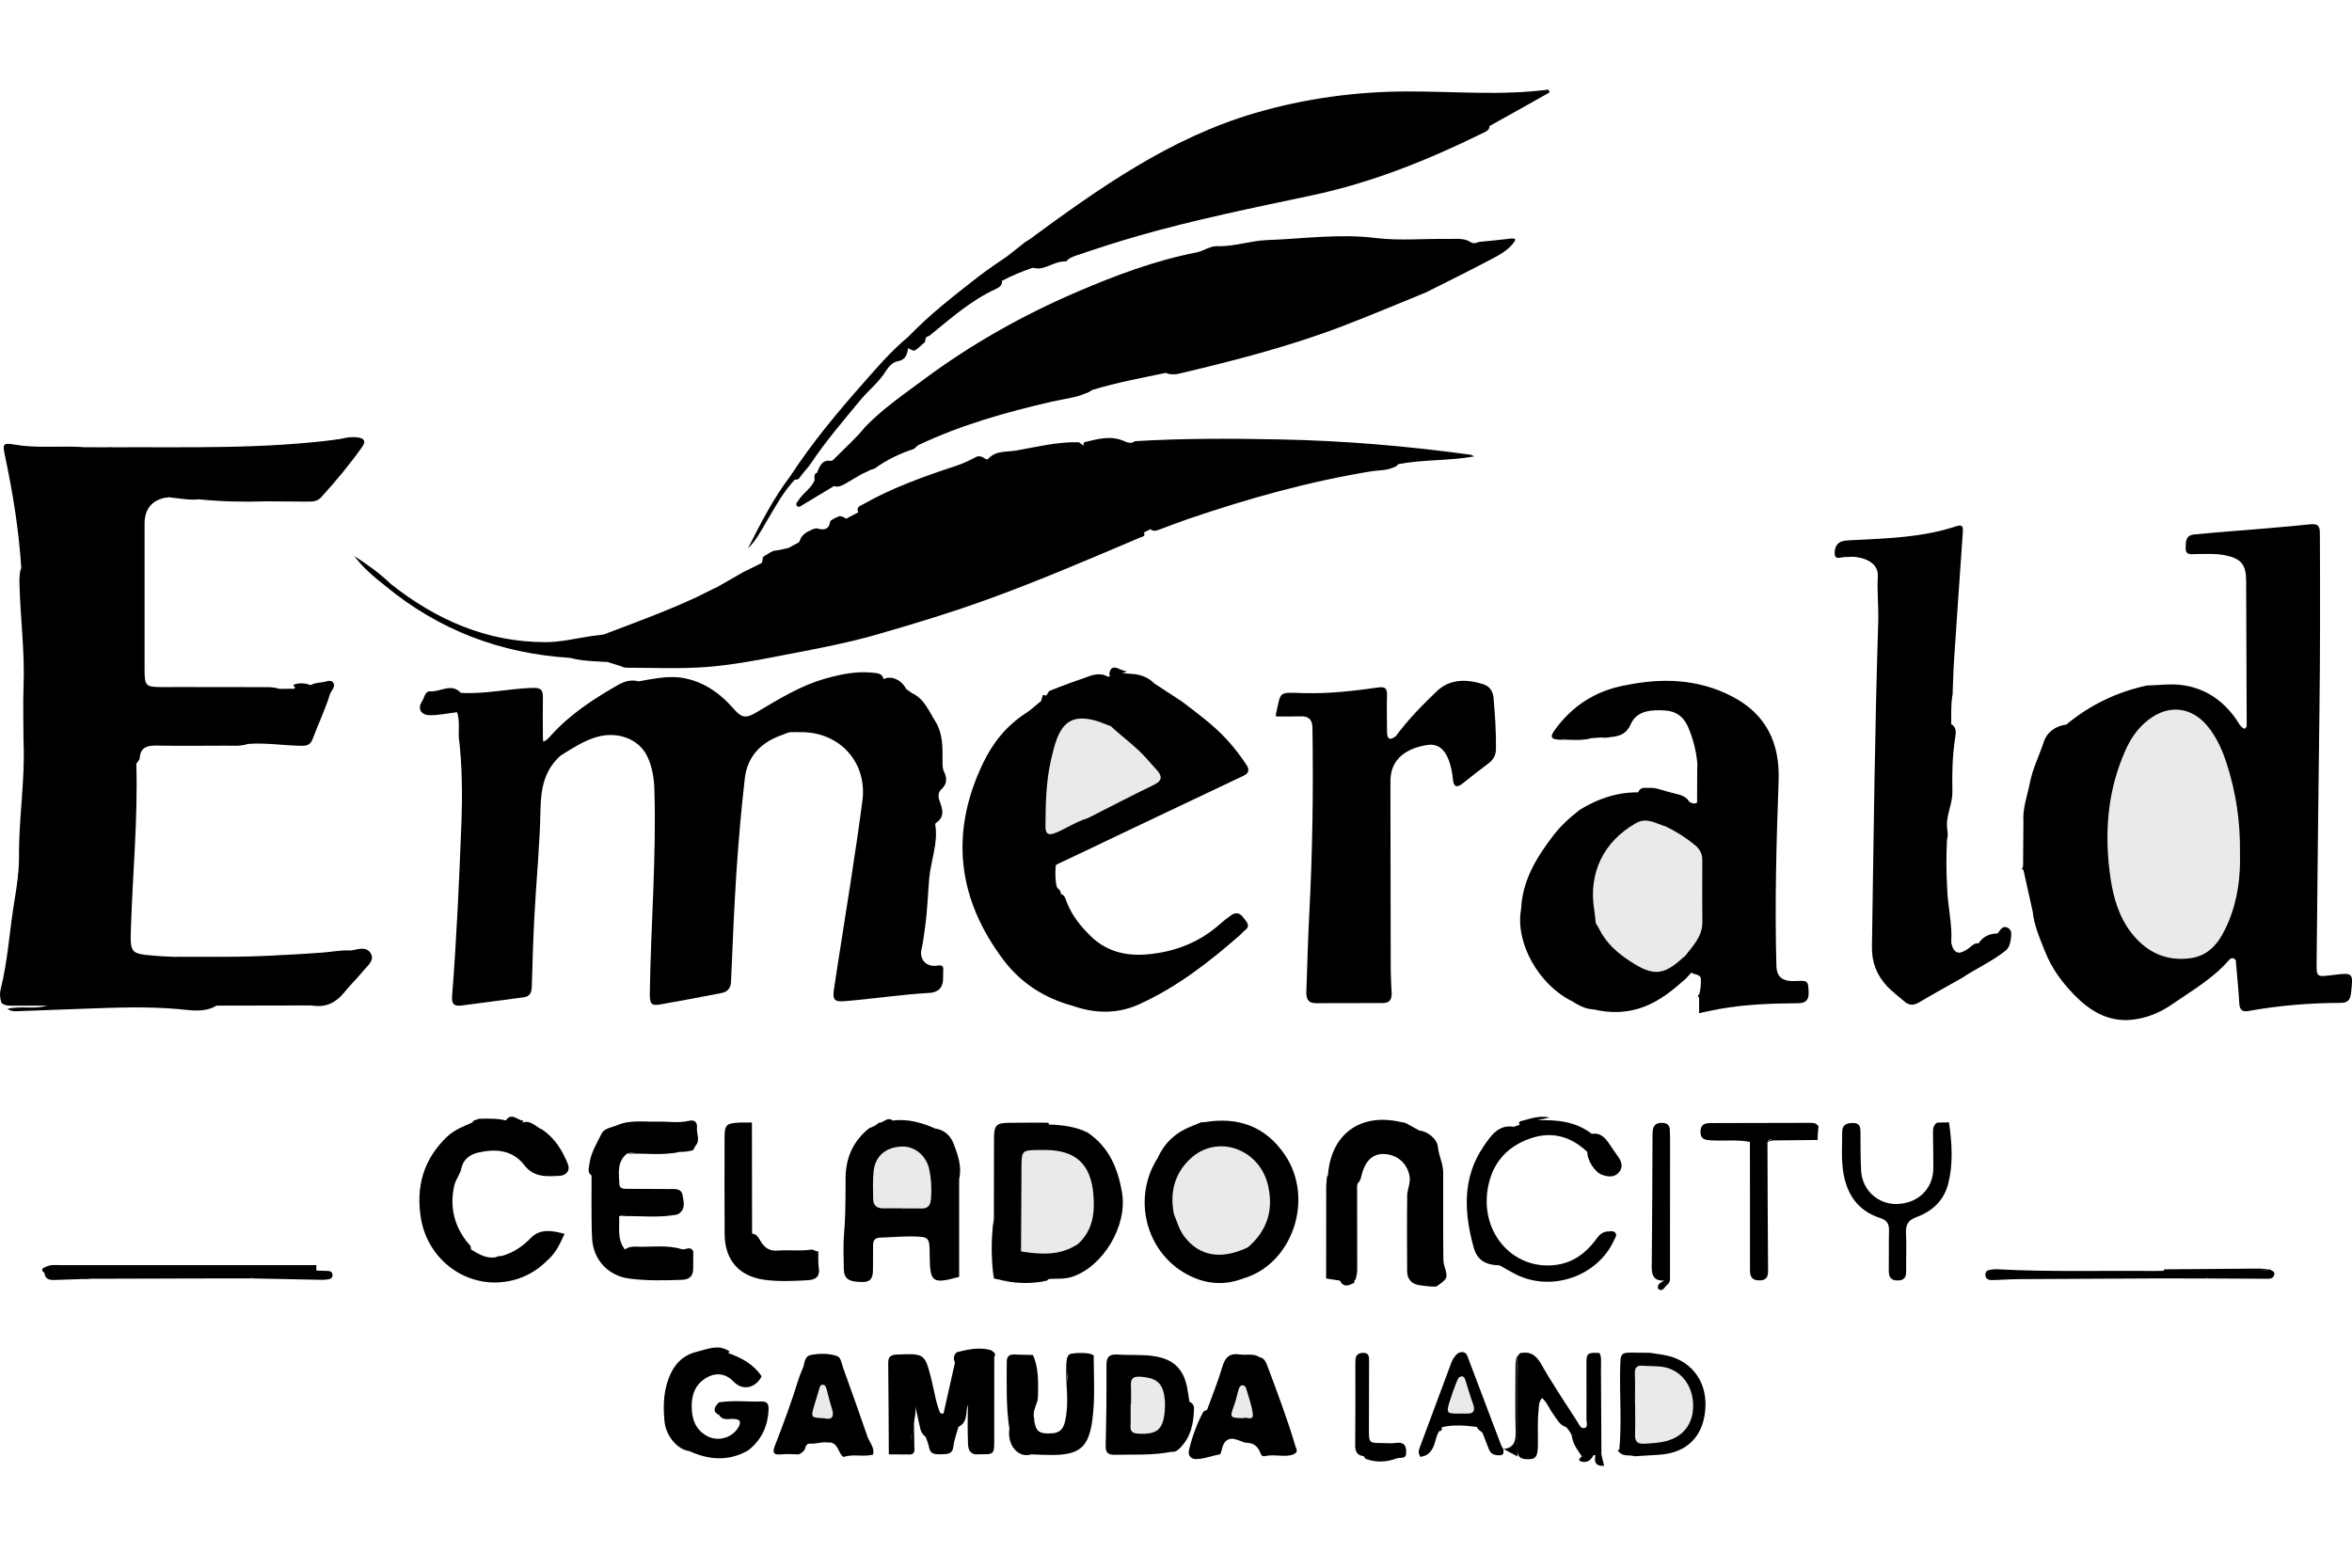 <?xml version="1.0" encoding="UTF-8"?>
<svg xmlns="http://www.w3.org/2000/svg" width="105" height="70" viewBox="0 0 105 70" fill="none">
  <path d="M92.249 32.351C93.306 31.475 94.506 30.895 95.848 30.609C96.399 30.596 96.949 30.514 97.5 30.602C98.489 30.761 99.24 31.286 99.814 32.094C99.928 32.255 100.004 32.456 100.202 32.544C100.32 32.479 100.3 32.371 100.299 32.273C100.291 30.153 100.284 28.034 100.274 25.913C100.271 25.219 100.048 24.945 99.369 24.801C98.924 24.707 98.474 24.74 98.023 24.74C97.833 24.74 97.574 24.81 97.576 24.488C97.578 24.216 97.558 23.903 97.952 23.864C98.457 23.814 98.963 23.775 99.469 23.732C100.684 23.629 101.901 23.542 103.112 23.413C103.477 23.373 103.564 23.47 103.566 23.814C103.58 26.501 103.58 29.187 103.545 31.874C103.496 35.577 103.458 39.279 103.42 42.982C103.413 43.62 103.427 43.624 104.056 43.547C104.084 43.544 104.113 43.539 104.142 43.536C105.068 43.425 105.057 43.424 104.956 44.351C104.922 44.662 104.793 44.78 104.49 44.781C103.108 44.784 101.735 44.897 100.373 45.144C100.091 45.195 99.984 45.085 99.968 44.799C99.934 44.191 99.87 43.584 99.819 42.977C99.819 42.948 99.819 42.918 99.819 42.89C99.708 42.728 99.592 42.77 99.488 42.89C98.788 43.699 97.872 44.219 97.007 44.82C96.422 45.227 95.822 45.469 95.154 45.535C94.111 45.638 93.287 45.132 92.591 44.415C92.053 43.86 91.589 43.228 91.308 42.514C91.079 41.935 90.812 41.351 90.747 40.715C90.609 40.096 90.472 39.476 90.335 38.856C90.257 38.813 90.256 38.76 90.316 38.7L90.331 36.701C90.289 36.085 90.51 35.512 90.627 34.923C90.75 34.303 91.039 33.739 91.234 33.143C91.38 32.693 91.756 32.415 92.252 32.353L92.249 32.351Z" fill="black"></path>
  <path d="M52.054 16.648C50.941 16.882 49.822 17.082 48.735 17.422C48.452 17.638 48.094 17.607 47.777 17.672C46.232 17.987 44.709 18.375 43.211 18.868C41.885 19.304 40.645 19.921 39.44 20.625C39.059 20.848 38.688 21.118 38.241 21.218C37.814 21.21 37.944 20.94 38.05 20.673C37.665 20.747 37.456 20.986 37.239 21.204C36.884 21.562 36.789 21.563 36.477 21.168C36.476 21.123 36.483 21.081 36.498 21.04C36.61 20.786 36.714 20.526 37.077 20.577C37.163 20.59 37.229 20.504 37.289 20.442C37.741 19.982 38.228 19.556 38.635 19.051C39.406 18.255 40.317 17.63 41.201 16.972C43.328 15.387 45.626 14.089 48.057 13.044C49.789 12.299 51.557 11.633 53.418 11.271C53.758 11.205 54.04 10.954 54.407 10.995C55.137 11.002 55.834 10.747 56.559 10.721C58.176 10.662 59.786 10.425 61.415 10.627C62.479 10.758 63.56 10.651 64.634 10.669C64.986 10.675 65.347 10.608 65.676 10.823C65.763 10.879 65.902 10.865 66.011 10.804C66.484 10.756 66.958 10.714 67.43 10.656C67.671 10.627 67.7 10.688 67.55 10.867C66.548 11.548 65.446 12.045 64.363 12.575C64.123 12.693 63.877 12.799 63.648 12.938C62.269 13.517 60.904 14.127 59.489 14.618C58.521 14.954 57.549 15.272 56.57 15.574C55.219 15.991 53.831 16.26 52.474 16.649C52.337 16.688 52.191 16.721 52.051 16.646L52.054 16.648Z" fill="black"></path>
  <path d="M88.33 42.12C88.532 41.814 88.823 41.679 89.184 41.681C89.49 41.628 89.517 41.851 89.54 42.058C89.555 42.185 89.569 42.318 89.536 42.447C88.938 42.928 88.231 43.238 87.597 43.661C86.954 44.026 86.305 44.381 85.671 44.759C85.418 44.909 85.214 44.893 85.002 44.705C84.752 44.483 84.478 44.287 84.25 44.044C83.787 43.551 83.559 42.98 83.569 42.272C83.645 37.439 83.695 32.605 83.85 27.772C83.872 27.09 83.792 26.411 83.831 25.727C83.857 25.262 83.474 24.952 82.852 24.871C82.682 24.848 82.505 24.877 82.332 24.876C82.175 24.876 81.93 25.008 81.909 24.746C81.891 24.53 81.956 24.263 82.219 24.177C82.38 24.123 82.561 24.127 82.734 24.117C84.284 24.037 85.841 23.996 87.334 23.497C87.645 23.393 87.64 23.567 87.625 23.783C87.492 25.68 87.36 27.577 87.235 29.474C87.202 29.981 87.191 30.488 87.17 30.996C87.09 31.439 87.113 31.887 87.107 32.334C87.361 32.481 87.319 32.718 87.284 32.946C87.162 33.735 87.14 34.534 87.161 35.325C87.175 35.865 86.905 36.336 86.916 36.863C86.921 37.069 86.992 37.276 86.919 37.483C86.89 38.18 86.878 38.877 86.924 39.573C86.936 40.417 87.168 41.246 87.108 42.096L87.167 42.298C87.339 42.664 87.579 42.539 87.824 42.389C87.987 42.289 88.101 42.098 88.328 42.12H88.33Z" fill="black"></path>
  <path d="M7.511 22.209C7.445 22.217 7.378 22.226 7.312 22.234C7.144 22.295 6.968 22.288 6.804 22.245C6.604 22.193 6.473 22.31 6.324 22.392C6.156 22.406 6.114 22.547 6.094 22.665C6.027 23.056 6.005 23.448 6.145 23.834C6.225 24.054 6.237 24.284 6.237 24.518C6.237 26.215 6.23 27.912 6.234 29.609C6.234 29.9 6.238 30.189 6.351 30.465C6.372 30.556 6.353 30.659 6.428 30.736C7.122 30.847 7.817 30.698 8.511 30.731C8.687 30.778 8.886 30.859 8.849 31.059C8.811 31.267 8.579 31.239 8.409 31.244C8.032 31.258 7.654 31.235 7.278 31.258C7 31.274 6.707 31.293 6.618 31.635C6.543 31.92 6.758 32.307 7.073 32.449C7.515 32.648 7.98 32.742 8.469 32.737C8.694 32.736 9.058 32.656 9.038 33.003C9.02 33.313 8.671 33.184 8.455 33.205C8.124 33.235 7.79 33.166 7.462 33.252C7.16 33.205 6.857 33.225 6.554 33.215C6.253 33.206 6.114 33.247 6.163 33.602C6.183 33.746 6.174 33.945 6.085 34.102C6.161 36.551 5.923 38.99 5.845 41.434C5.808 42.583 5.824 42.585 6.941 42.679C7.215 42.702 7.49 42.71 7.764 42.725C8.446 42.8 9.13 42.737 9.812 42.758C10.087 42.758 10.363 42.756 10.638 42.758C10.753 42.759 10.901 42.748 10.889 42.914C10.881 43.045 10.759 43.035 10.643 43.062C10.403 43.117 10.166 43.101 9.929 43.103C9.22 43.112 8.509 43.098 7.799 43.111C7.434 43.118 7.075 43.169 6.747 43.342C6.587 43.425 6.45 43.544 6.468 43.745C6.486 43.955 6.655 44.032 6.829 44.071C7.309 44.177 7.801 44.233 8.276 44.364C8.36 44.386 8.446 44.4 8.53 44.423C8.689 44.466 8.865 44.535 8.851 44.72C8.834 44.935 8.654 44.924 8.47 44.928C8.314 44.931 8.157 44.938 8 44.937C7.373 44.762 6.731 44.861 6.096 44.848C5.458 44.835 4.834 44.765 4.203 44.672C3.78 44.61 3.334 44.553 2.895 44.578C2.63 44.594 2.375 44.556 2.117 44.507C1.578 44.403 1.509 44.204 1.749 43.704C2.036 43.104 2.49 42.574 2.456 41.832C2.44 41.486 2.539 41.116 2.832 40.842C2.98 40.705 2.909 40.553 2.751 40.444C2.561 40.313 2.54 40.12 2.64 39.943C3.068 39.184 2.952 38.343 3.037 37.53C3.093 36.995 2.725 36.553 2.774 36.016C2.811 35.617 2.771 35.206 2.764 34.802C2.759 34.464 2.735 34.139 2.563 33.834C2.458 33.646 2.424 33.4 2.6 33.268C2.973 32.986 3.009 32.59 2.959 32.211C2.894 31.726 3.011 31.211 2.818 30.759C2.548 30.129 2.666 29.58 2.92 28.976C3.106 28.532 3.102 28.011 3.365 27.579C3.395 27.531 3.407 27.465 3.397 27.41C3.296 26.807 3.423 26.193 3.374 25.606C3.315 24.89 3.445 24.243 3.594 23.57C3.72 22.999 3.867 22.437 3.533 21.843C3.372 21.558 3.331 21.146 3.321 20.802C3.303 20.218 3.843 20.133 4.263 19.971C4.444 19.971 4.625 19.971 4.806 19.971C5.47 20.034 6.136 19.984 6.802 19.998C7.062 20.003 7.324 19.995 7.585 20C7.752 20.004 7.988 19.96 7.997 20.195C8.006 20.422 7.773 20.419 7.601 20.43C7.37 20.445 7.136 20.418 6.909 20.481C6.513 20.591 6.418 20.878 6.662 21.205C6.863 21.475 7.129 21.612 7.463 21.673C7.667 21.71 8.017 21.711 7.84 22.113C7.749 22.214 7.611 22.15 7.509 22.208L7.511 22.209Z" fill="black"></path>
  <path d="M35.233 32.694C35.084 32.751 34.936 32.81 34.786 32.866C33.909 33.201 33.357 33.831 33.25 34.759C33.089 36.157 32.968 37.56 32.875 38.964C32.768 40.585 32.706 42.209 32.635 43.833C32.622 44.137 32.474 44.289 32.201 44.342C31.289 44.517 30.377 44.694 29.462 44.852C29.066 44.921 29.003 44.814 29.01 44.346C29.053 41.313 29.308 38.284 29.214 35.248C29.197 34.73 29.114 34.227 28.895 33.771C28.515 32.977 27.541 32.635 26.61 32.917C26.032 33.091 25.536 33.423 25.029 33.737C24.849 33.737 24.716 33.856 24.583 33.947C24.4 34.071 24.177 34.183 24.04 34.011C23.891 33.826 23.76 33.558 23.982 33.299C24.028 33.246 24.066 33.184 24.117 33.135C24.328 33.138 24.454 33 24.58 32.858C25.428 31.907 26.477 31.223 27.57 30.596C27.868 30.426 28.169 30.33 28.51 30.424C29.114 30.317 29.715 30.186 30.336 30.248C31.349 30.378 32.12 30.922 32.774 31.672C33.111 32.059 33.309 32.08 33.758 31.815C34.756 31.224 35.74 30.607 36.873 30.293C37.547 30.106 38.226 29.965 38.93 30.034C39.166 30.057 39.448 30.056 39.45 30.415C39.45 30.444 39.453 30.495 39.442 30.499C38.771 30.694 38.6 31.472 37.991 31.74C37.926 31.769 37.87 31.82 37.798 31.839C37.59 31.893 37.52 32.015 37.578 32.229C37.634 32.429 37.66 32.651 37.431 32.762C37.203 32.872 36.938 32.947 36.727 32.741C36.578 32.594 36.422 32.567 36.249 32.612C35.912 32.701 35.561 32.561 35.23 32.694H35.233Z" fill="black"></path>
  <path d="M26.947 28.333C28.345 27.802 29.753 27.291 31.11 26.659C31.352 26.558 31.68 26.63 31.81 26.309C31.87 26.282 31.931 26.255 31.991 26.228C32.46 26.173 32.864 25.975 33.206 25.657C33.279 25.589 33.34 25.521 33.443 25.491C33.732 25.407 34.033 25.338 34.049 24.935C34.053 24.823 34.219 24.793 34.304 24.718C34.376 24.666 34.458 24.633 34.538 24.596C34.804 24.571 35.059 24.487 35.321 24.449C35.525 24.42 35.648 24.315 35.701 24.151C35.759 23.971 35.865 23.854 36.017 23.763C36.154 23.692 36.287 23.616 36.44 23.587C36.743 23.672 37.012 23.692 37.061 23.273C37.187 23.161 37.339 23.101 37.491 23.043C37.75 23.074 37.9 23.283 38.046 23.447C38.216 23.638 38.026 23.791 37.86 23.883C37.517 24.073 37.198 24.311 36.847 24.478C35.953 24.905 35.139 25.464 34.285 25.958C33.76 26.262 33.282 26.645 32.748 26.938C32.645 26.995 32.553 27.084 32.595 27.221C32.625 27.319 32.721 27.318 32.809 27.331C33.384 27.42 33.45 27.551 33.223 28.129C33.178 28.166 33.261 28.183 33.214 28.149C33.201 28.141 33.204 28.131 33.218 28.119C33.266 28.075 33.319 28.013 33.376 28.01C34.002 27.974 34.544 27.625 35.179 27.575C35.791 27.526 36.419 27.447 36.997 27.187C37.129 27.127 37.263 27.073 37.411 27.061C37.599 27.047 37.74 26.966 37.815 26.782C37.948 26.465 38.202 26.399 38.496 26.501C38.87 26.631 39.118 26.501 39.436 26.274C39.877 25.962 40.314 25.495 40.973 25.706C41.134 25.757 41.247 25.654 41.344 25.537C41.428 25.436 41.516 25.296 41.639 25.29C42.425 25.253 43.058 24.681 43.933 24.789C44.568 24.866 45.246 24.465 45.956 24.453C46.313 24.447 46.722 24.277 47.061 24.127C47.791 23.803 48.545 23.58 49.291 23.317C49.641 23.193 49.987 23.04 50.348 22.938C50.934 22.773 51.394 22.313 52.021 22.241C52.161 22.224 52.254 22.11 52.227 21.955C52.197 21.776 52.068 21.649 51.901 21.654C51.557 21.663 51.294 21.606 51.133 21.245C51.059 21.081 50.82 21.142 50.648 21.135C49.028 21.072 47.411 21.15 45.803 21.326C44.72 21.443 43.682 21.804 42.628 22.07C41.883 22.257 41.151 22.496 40.424 22.745C40 22.891 39.628 23.148 39.18 23.253C38.464 23.419 38.471 23.447 38.284 22.778C38.279 22.609 38.42 22.58 38.529 22.519C39.846 21.772 41.265 21.267 42.697 20.796C43.017 20.691 43.309 20.545 43.603 20.39C43.722 20.353 43.827 20.379 43.929 20.449C43.985 20.488 44.067 20.544 44.124 20.481C44.46 20.11 44.934 20.19 45.35 20.119C46.285 19.959 47.211 19.719 48.169 19.747C48.409 19.943 48.663 20.093 48.949 19.99C48.79 19.93 48.529 20.136 48.369 19.864C48.372 19.819 48.376 19.754 48.411 19.745C48.983 19.607 49.558 19.439 50.142 19.678C50.322 19.753 50.487 19.837 50.669 19.699C52.843 19.568 55.019 19.577 57.193 19.622C60.007 19.679 62.811 19.916 65.6 20.297C65.669 20.306 65.735 20.329 65.803 20.382C64.683 20.581 63.538 20.511 62.423 20.725C62.346 20.822 62.245 20.877 62.124 20.868C61.581 20.825 61.078 21.06 60.546 21.084C60.35 21.027 60.161 21.027 59.956 21.079C59.622 21.163 59.281 21.209 58.931 21.229C58.53 21.252 58.132 21.366 57.753 21.508C57.508 21.599 57.263 21.713 57.006 21.728C56.419 21.761 55.881 21.973 55.333 22.145C55.166 22.197 55.017 22.208 54.848 22.216C54.575 22.228 54.326 22.322 54.063 22.473C53.629 22.724 53.162 22.951 52.678 23.119C52.527 23.172 52.373 23.215 52.265 23.345C52.149 23.458 51.979 23.444 51.843 23.514C51.391 23.459 51.008 23.582 50.727 23.957C50.658 23.999 50.577 24.018 50.504 24.052C49.861 24.106 49.353 24.483 48.806 24.767C48.714 24.863 48.594 24.883 48.47 24.892C47.825 25.157 47.166 25.389 46.522 25.66C45.812 25.957 45.079 26.2 44.357 26.472C44.14 26.553 43.926 26.635 43.731 26.76C43.651 26.797 43.568 26.827 43.487 26.862C43.251 26.814 43.038 26.813 42.827 26.985C42.552 27.21 42.183 27.226 41.853 27.317C40.942 27.571 40.035 27.835 39.131 28.112C38.993 28.155 38.856 28.208 38.707 28.197C38.43 28.175 38.186 28.285 37.926 28.354C37.283 28.524 36.651 28.755 35.958 28.755C35.726 28.755 35.419 28.854 35.168 28.974C35.117 28.999 35.073 29.064 35.018 29.054C34.473 28.952 33.99 29.314 33.45 29.255C32.867 29.192 32.289 29.3 31.708 29.315C31.609 29.318 31.496 29.31 31.416 29.378C30.926 29.791 30.411 29.576 29.935 29.491C29.971 29.536 30.195 29.499 30.124 29.712C29.581 29.833 29.03 29.733 28.485 29.765C28.26 29.691 28.023 29.751 27.796 29.705C27.518 29.421 27.128 29.585 26.806 29.46C26.7 29.419 26.568 29.445 26.471 29.358C26.463 29.247 26.405 29.09 26.52 29.045C26.858 28.913 26.878 28.613 26.947 28.333H26.947Z" fill="black"></path>
  <path d="M45.938 10.706C49.068 8.402 52.235 6.158 56.03 5.047C58.245 4.399 60.51 4.089 62.823 4.083C64.925 4.078 67.029 4.276 69.13 4C69.147 4.041 69.164 4.083 69.181 4.124C68.743 4.37 68.307 4.617 67.869 4.862C67.414 5.116 66.958 5.37 66.502 5.625C65.991 6.038 65.361 6.225 64.781 6.502C63.32 7.2 61.802 7.765 60.249 8.216C58.858 8.621 57.428 8.868 56.008 9.156C54.888 9.383 53.77 9.644 52.664 9.943C51.02 10.388 49.369 10.803 47.776 11.418C47.309 11.598 46.887 11.89 46.382 11.976C45.919 11.937 45.882 11.886 46.087 11.521C46.202 11.318 46.218 11.149 46.025 10.989C45.938 10.916 45.834 10.84 45.938 10.705V10.706Z" fill="black"></path>
  <path d="M75.861 44.392C75.932 44.155 75.933 43.912 75.931 43.668C75.954 43.297 75.708 43.32 75.46 43.343C75.423 43.327 75.395 43.303 75.376 43.268C75.363 43.242 75.341 43.215 75.342 43.19C75.356 43.024 75.312 42.928 75.201 42.899C75.15 42.856 75.111 42.803 75.073 42.749C74.984 42.502 75.195 42.373 75.306 42.227C75.666 41.753 75.816 41.227 75.808 40.64C75.801 40.118 75.78 39.593 75.813 39.072C75.859 38.369 75.582 37.868 74.986 37.517C74.81 37.414 74.639 37.305 74.46 37.21C74.326 37.139 74.213 37.067 74.237 36.892C74.228 36.774 74.266 36.683 74.347 36.584C74.592 36.285 74.532 36.077 74.169 35.939C73.927 35.847 73.667 35.819 73.412 35.778C73.262 35.753 73.067 35.749 73.097 35.52C73.122 35.324 73.21 35.168 73.454 35.178C73.625 35.184 73.799 35.163 73.968 35.212C74.255 35.291 74.539 35.38 74.829 35.447C75.065 35.502 75.296 35.578 75.423 35.814C75.534 35.857 75.643 35.922 75.763 35.836C75.84 35.243 75.828 34.65 75.771 34.056C75.716 33.495 75.579 32.957 75.35 32.439C75.156 32.001 74.832 31.762 74.356 31.726C73.74 31.679 73.072 31.726 72.808 32.325C72.558 32.889 72.154 32.879 71.712 32.938C71.642 32.948 71.568 32.934 71.496 32.931C71.243 32.751 71.359 32.576 71.561 32.523C72.095 32.385 72.456 32.073 72.699 31.591C72.765 31.461 72.909 31.396 73.036 31.322C73.123 31.271 73.222 31.206 73.177 31.084C73.135 30.966 73.018 30.973 72.916 30.976C72.8 30.98 72.684 30.993 72.569 30.981C72.457 30.97 72.307 30.987 72.283 30.843C72.254 30.669 72.416 30.65 72.535 30.606C74.184 30.26 75.794 30.304 77.325 31.097C78.854 31.888 79.463 33.186 79.402 34.858C79.303 37.614 79.227 40.37 79.304 43.127C79.319 43.64 79.586 43.839 80.191 43.804C80.711 43.774 80.726 43.804 80.742 44.304C80.754 44.661 80.615 44.795 80.261 44.797C79.085 44.803 77.909 44.845 76.748 45.054C76.448 45.108 76.151 45.177 75.853 45.239C75.853 45.007 75.853 44.776 75.853 44.546C75.787 44.492 75.786 44.441 75.861 44.394V44.392Z" fill="black"></path>
  <path d="M46.387 31.379C46.417 31.353 46.448 31.327 46.477 31.302C46.672 31.209 46.717 30.993 46.851 30.851C47.44 30.612 48.037 30.397 48.639 30.189C48.931 30.089 49.199 30.064 49.471 30.221C49.657 30.218 49.843 30.196 50.031 30.2C50.504 30.207 50.695 30.369 50.577 30.822C50.446 31.332 50.401 31.796 50.627 32.288C50.727 32.506 50.522 32.668 50.202 32.612C50.006 32.577 49.837 32.55 49.688 32.707C49.371 32.66 49.112 32.455 48.801 32.383C48.108 32.224 47.657 32.406 47.414 33.075C47.004 34.202 46.871 35.376 46.959 36.573C46.977 36.823 47.122 36.899 47.349 36.814C47.594 36.723 47.818 36.588 48.055 36.48C48.237 36.396 48.413 36.285 48.629 36.317C48.822 36.482 48.995 36.56 49.171 36.28C49.211 36.215 49.323 36.122 49.464 36.173C49.623 36.232 49.63 36.356 49.645 36.485C49.72 37.105 49.521 37.378 48.869 37.615C48.703 37.675 48.578 37.817 48.406 37.897C48.019 38.078 47.683 38.369 47.239 38.423C47.212 38.426 47.21 38.431 47.187 38.458C47.083 38.581 47.091 39.566 47.222 39.667C47.361 39.773 47.389 39.888 47.328 40.04C47.184 40.264 47.383 40.431 47.459 40.59C47.642 40.971 47.689 41.44 48.099 41.691C48.185 41.743 48.179 41.848 48.215 41.926C48.338 42.196 48.426 42.419 48.826 42.438C49.11 42.452 49.439 42.641 49.687 42.811C49.894 42.953 50.062 42.961 50.262 42.942C50.425 42.926 50.569 42.953 50.635 43.103C50.712 43.279 50.596 43.422 50.45 43.477C49.972 43.657 49.692 44.027 49.408 44.424C49.154 44.778 48.742 44.897 48.313 44.893C48.158 44.891 48.005 44.888 47.852 44.902C46.621 44.562 45.58 43.893 44.819 42.891C42.736 40.147 42.389 37.182 43.895 34.057C44.327 33.158 44.947 32.389 45.805 31.838C46.011 31.706 46.191 31.533 46.383 31.379H46.387Z" fill="black"></path>
  <path d="M4.265 19.972C4.132 20.083 4.001 20.197 3.866 20.305C3.628 20.495 3.542 20.694 3.648 21.022C3.783 21.439 3.878 21.872 3.998 22.292C4.109 22.677 4.019 23.181 3.855 23.601C3.663 24.096 3.489 24.709 3.654 25.104C3.852 25.58 3.61 25.861 3.567 26.228C3.563 26.256 3.548 26.288 3.556 26.313C3.821 27.199 3.392 28 3.26 28.838C3.217 29.11 3.003 29.297 2.973 29.559C2.914 30.079 3.011 30.573 3.249 31.04C3.282 31.102 3.345 31.185 3.328 31.233C3.097 31.855 3.306 32.517 3.148 33.145C3.112 33.29 3.113 33.426 2.899 33.421C2.731 33.417 2.718 33.573 2.773 33.677C3.188 34.465 3.014 35.324 3.059 36.151C3.084 36.607 3.38 36.975 3.301 37.474C3.169 38.306 3.345 39.182 2.924 39.974C2.846 40.122 2.91 40.2 3.066 40.199C3.471 40.194 3.392 40.418 3.288 40.656C3.27 40.696 3.262 40.745 3.232 40.773C2.677 41.284 2.631 41.965 2.606 42.653C2.601 42.801 2.573 42.966 2.448 43.046C2.094 43.273 2.214 43.755 1.907 44.007C1.833 44.068 1.903 44.172 1.991 44.214C2.056 44.244 2.127 44.276 2.197 44.278C3.47 44.32 4.707 44.698 5.992 44.67C6.637 44.657 7.3 44.555 7.934 44.795C7.857 45.007 7.676 44.906 7.549 44.903C5.949 44.879 4.349 44.873 2.751 44.966C2.56 44.998 2.369 45.019 2.18 44.95C2.11 44.822 1.99 44.846 1.874 44.847C1.512 44.85 1.147 44.827 0.786 44.853C0.255 44.892 0.098 44.692 0.269 44.105C0.334 43.881 0.386 43.669 0.39 43.444C0.4 42.94 0.546 42.456 0.647 41.972C0.742 41.514 0.767 41.032 0.967 40.593C1.061 40.385 0.898 40.16 0.917 39.955C0.95 39.605 0.955 39.261 0.927 38.913C0.921 38.846 0.905 38.776 0.945 38.711C1.483 37.83 1.349 36.851 1.316 35.9C1.282 34.899 1.254 33.903 1.306 32.901C1.336 32.309 1.702 31.704 1.455 31.149C1.156 30.476 1.29 29.802 1.257 29.136C1.213 28.219 1.381 27.299 1.268 26.376C1.184 25.683 1.213 24.974 0.982 24.303C0.92 24.125 0.891 23.931 0.916 23.763C1.008 23.166 0.76 22.63 0.675 22.065C0.594 21.512 0.346 20.973 0.445 20.404C0.512 20.024 0.696 19.943 1.091 19.968C1.972 20.024 2.855 20.023 3.738 19.968C3.914 19.969 4.09 19.971 4.266 19.972H4.265Z" fill="black"></path>
  <path d="M20.479 32.861C20.478 32.507 20.517 32.149 20.406 31.802C19.99 31.845 19.579 31.949 19.159 31.933C18.776 31.917 18.629 31.628 18.849 31.303C18.955 31.146 18.962 30.851 19.222 30.869C19.673 30.899 20.148 30.481 20.574 30.938C21.637 31 22.68 30.756 23.738 30.715C24.164 30.698 24.245 30.808 24.237 31.168C24.226 31.69 24.234 32.214 24.235 32.736C24.235 32.953 24.231 33.173 24.323 33.378C24.245 33.487 24.073 33.567 24.188 33.739C24.307 33.917 24.444 33.78 24.568 33.736C24.723 33.681 24.875 33.669 25.027 33.737C24.31 34.379 24.146 35.194 24.129 36.131C24.102 37.71 23.943 39.287 23.859 40.866C23.802 41.923 23.772 42.982 23.742 44.041C23.734 44.308 23.669 44.494 23.373 44.532C22.452 44.651 21.531 44.773 20.611 44.898C20.261 44.946 20.156 44.823 20.184 44.462C20.384 41.916 20.498 39.366 20.596 36.814C20.647 35.489 20.636 34.176 20.478 32.862L20.479 32.861Z" fill="black"></path>
  <path d="M35.235 32.694C35.18 32.681 35.125 32.668 35.07 32.656C35.554 32.599 36.04 32.604 36.509 32.464C36.628 32.429 36.734 32.492 36.814 32.59C36.991 32.803 37.132 32.615 37.261 32.53C37.403 32.436 37.341 32.306 37.269 32.185C36.996 31.724 37.002 31.744 37.528 31.624C37.975 31.522 38.366 31.32 38.504 30.815C38.623 30.384 38.995 30.434 39.325 30.415C39.639 30.105 40.211 30.283 40.456 30.767C40.54 30.828 40.626 30.888 40.71 30.948C41.257 31.195 41.454 31.729 41.745 32.191C42.103 32.756 42.079 33.382 42.078 34.007C42.078 34.162 42.073 34.31 42.145 34.459C42.282 34.739 42.287 35.006 42.029 35.242C41.847 35.408 41.887 35.616 41.966 35.825C42.085 36.147 42.171 36.469 41.82 36.717C41.787 36.741 41.744 36.775 41.752 36.822C41.892 37.658 41.547 38.44 41.48 39.252C41.42 39.98 41.398 40.71 41.293 41.434C41.247 41.75 41.215 42.067 41.139 42.379C41.024 42.851 41.372 43.204 41.863 43.113C41.969 43.107 42.085 43.079 42.111 43.235C42.109 43.38 42.1 43.525 42.103 43.67C42.114 44.08 41.893 44.312 41.51 44.334C40.235 44.405 38.972 44.603 37.701 44.704C37.249 44.74 37.16 44.639 37.231 44.166C37.471 42.561 37.735 40.959 37.98 39.353C38.163 38.149 38.347 36.945 38.502 35.736C38.714 34.072 37.534 32.732 35.844 32.693C35.641 32.688 35.437 32.693 35.234 32.693L35.235 32.694Z" fill="black"></path>
  <path d="M57.019 31.991C56.994 31.982 56.97 31.974 56.945 31.965C57.207 30.829 57.017 30.916 58.222 30.949C59.331 30.98 60.426 30.851 61.519 30.698C61.849 30.652 61.929 30.742 61.92 31.051C61.903 31.588 61.92 32.125 61.92 32.663C61.92 33.026 62.06 33.078 62.331 32.854C62.55 32.835 62.803 32.507 62.98 32.861C63.131 33.162 62.943 33.371 62.669 33.532C62.037 33.904 61.876 34.507 61.927 35.19C61.959 35.625 61.8 36.038 61.845 36.482C61.997 37.991 61.742 39.502 61.823 41.011C61.861 41.704 61.838 42.395 61.838 43.087C61.836 42.593 61.895 42.098 61.844 41.605C61.715 40.364 61.859 39.122 61.874 37.882C61.886 37.019 61.691 36.145 61.94 35.286C61.964 35.202 61.936 35.107 62.072 35.131C62.076 37.849 62.078 40.566 62.086 43.283C62.087 43.631 62.108 43.98 62.127 44.328C62.143 44.607 62.045 44.786 61.744 44.788C60.741 44.793 59.739 44.794 58.736 44.794C58.38 44.794 58.308 44.569 58.319 44.27C58.363 43.138 58.387 42.004 58.447 40.873C58.595 38.086 58.634 35.298 58.592 32.507C58.587 32.139 58.435 31.974 58.067 31.986C57.718 31.997 57.369 31.99 57.02 31.992L57.019 31.991Z" fill="black"></path>
  <path d="M38.797 50.379C38.955 50.319 39.112 50.256 39.234 50.131C39.448 50.15 39.609 49.844 39.85 50.033C40.523 49.947 41.146 50.127 41.753 50.391C42.175 50.454 42.442 50.717 42.583 51.094C42.769 51.591 42.949 52.098 42.819 52.646C42.819 54.103 42.819 55.559 42.819 57.015C41.614 57.342 41.515 57.27 41.505 56.057C41.498 55.23 41.498 55.22 40.668 55.21C40.206 55.205 39.743 55.249 39.28 55.262C39.052 55.269 38.978 55.398 38.976 55.599C38.973 55.961 38.976 56.324 38.972 56.685C38.97 56.984 38.924 57.24 38.533 57.243C37.898 57.247 37.677 57.111 37.67 56.657C37.661 56.121 37.638 55.581 37.684 55.05C37.753 54.239 37.745 53.428 37.749 52.617C37.752 51.706 38.081 50.954 38.798 50.379H38.797Z" fill="black"></path>
  <path d="M70.189 44.71C68.683 43.973 67.631 42.078 67.907 40.601C68.106 40.256 68.097 39.851 68.226 39.481C68.561 38.515 69.131 37.708 69.767 36.935C69.923 36.747 70.754 36.678 70.946 36.821C71.129 36.956 71.118 37.158 71.079 37.337C70.994 37.728 70.974 38.099 71.22 38.443C71.257 38.495 71.298 38.56 71.262 38.625C70.887 39.307 71.203 40.043 71.094 40.746C70.808 41.184 71.142 41.575 71.21 41.977C71.271 42.343 71.508 42.665 71.673 43.003C71.743 43.146 71.819 43.287 71.878 43.435C72.161 44.146 71.84 44.679 71.081 44.753C70.783 44.782 70.487 44.72 70.189 44.711V44.71Z" fill="black"></path>
  <path d="M26.407 53.614C26.407 53.239 26.408 52.864 26.409 52.488C26.204 52.353 26.295 52.145 26.313 51.982C26.367 51.486 26.638 51.065 26.85 50.629C26.977 50.368 27.313 50.347 27.568 50.238C28.148 49.99 28.753 50.101 29.35 50.083C29.814 50.069 30.292 50.158 30.738 50.049C31.084 49.966 31.13 50.199 31.115 50.344C31.085 50.619 31.28 50.92 31.041 51.172C31.011 51.23 30.981 51.288 30.951 51.346C30.754 51.425 30.546 51.429 30.339 51.435C29.739 51.529 29.135 51.449 28.534 51.479C28.35 51.487 28.16 51.435 27.981 51.517C27.528 51.892 27.631 52.41 27.652 52.892C27.661 53.094 27.881 53.084 28.038 53.085C28.649 53.09 29.258 53.086 29.869 53.093C30.109 53.096 30.414 53.042 30.473 53.371C30.526 53.67 30.627 54.018 30.252 54.223C29.552 54.32 28.848 54.238 28.147 54.268C27.978 54.275 27.803 54.222 27.64 54.31C27.667 54.815 27.538 55.346 27.899 55.793C28.045 55.681 28.218 55.658 28.391 55.665C29.072 55.695 29.761 55.571 30.433 55.778C30.6 55.829 30.823 55.607 30.951 55.879C30.949 56.141 30.947 56.401 30.945 56.663C30.942 56.989 30.759 57.135 30.451 57.146C29.668 57.176 28.887 57.191 28.105 57.093C27.173 56.977 26.49 56.273 26.434 55.312C26.401 54.747 26.414 54.18 26.405 53.614H26.407Z" fill="black"></path>
  <path d="M62.069 35.13C61.973 35.381 61.987 35.645 61.987 35.905C61.987 38.36 61.987 40.815 61.987 43.27C61.987 43.457 61.987 43.644 61.987 43.938C61.749 43.308 61.742 42.764 61.7 42.208C61.593 40.826 61.673 39.455 61.755 38.08C61.783 37.603 61.679 37.132 61.691 36.68C61.713 35.858 61.709 35.017 61.936 34.205C62.017 33.917 62.127 33.692 62.422 33.593C62.435 33.588 62.447 33.579 62.459 33.571C62.641 33.452 62.766 33.288 62.744 33.066C62.719 32.803 62.462 32.935 62.327 32.852C62.864 32.128 63.495 31.482 64.142 30.865C64.727 30.306 65.484 30.315 66.229 30.555C66.524 30.651 66.656 30.895 66.68 31.19C66.74 31.942 66.796 32.694 66.784 33.449C66.78 33.718 66.674 33.916 66.461 34.077C66.067 34.373 65.679 34.678 65.294 34.984C65.052 35.176 64.902 35.158 64.866 34.823C64.864 34.808 64.864 34.794 64.862 34.78C64.742 33.717 64.372 33.174 63.747 33.261C62.894 33.381 62.01 33.828 62.075 34.999C62.077 35.042 62.07 35.087 62.068 35.129L62.069 35.13Z" fill="black"></path>
  <path d="M21.019 55.783C21.363 55.998 21.708 56.21 22.143 56.14C22.232 56.066 22.339 56.092 22.435 56.104C22.542 56.118 22.65 56.158 22.655 56.297C22.659 56.422 22.567 56.462 22.472 56.502C22.334 56.561 22.143 56.484 22.021 56.713C22.431 56.855 22.791 56.719 23.142 56.589C23.537 56.443 23.911 56.251 24.234 55.974C24.312 55.908 24.416 55.838 24.503 55.913C24.603 55.998 24.587 56.12 24.493 56.219C23.884 56.855 23.133 57.211 22.264 57.26C20.588 57.354 19.08 56.13 18.792 54.403C18.559 53.006 18.901 51.757 19.962 50.753C20.288 50.444 20.695 50.292 21.093 50.118C21.135 49.984 21.282 50.021 21.365 49.956C21.773 49.947 22.181 49.929 22.583 50.029C22.856 49.833 23.07 50.086 23.312 50.126C23.702 49.991 23.924 50.328 24.223 50.448C24.775 50.83 25.11 51.377 25.353 51.98C25.463 52.254 25.294 52.487 24.98 52.503C24.407 52.533 23.832 52.579 23.408 52.028C22.875 51.334 22.113 51.289 21.34 51.466C20.996 51.546 20.683 51.757 20.6 52.16C20.541 52.442 20.34 52.664 20.278 52.944C20.073 53.872 20.264 54.709 20.85 55.455C20.928 55.555 21.051 55.629 21.021 55.784L21.019 55.783Z" fill="black"></path>
  <path d="M62.743 50.14C62.954 50.256 63.166 50.371 63.377 50.487C63.716 50.506 64.16 50.852 64.192 51.21C64.229 51.619 64.442 51.986 64.428 52.4C64.435 53.654 64.418 54.909 64.435 56.163C64.437 56.269 64.438 56.375 64.466 56.469C64.647 57.081 64.652 57.08 64.117 57.449C63.871 57.457 63.627 57.423 63.385 57.389C63.025 57.339 62.821 57.125 62.819 56.767C62.813 55.638 62.807 54.509 62.821 53.38C62.825 53.094 62.978 52.832 62.928 52.529C62.841 52.007 62.459 51.613 61.916 51.54C61.398 51.471 61.052 51.705 60.845 52.267C60.785 52.433 60.775 52.619 60.672 52.773C60.507 52.921 60.557 53.121 60.554 53.302C60.537 54.553 60.563 55.805 60.539 57.056C60.53 57.108 60.505 57.15 60.465 57.184C60.083 57.214 60.124 56.918 60.12 56.7C60.103 55.831 60.112 54.962 60.114 54.092C60.114 53.694 60.049 53.362 59.74 53.034C59.466 52.744 59.564 52.289 59.675 51.9C59.608 52.086 59.585 52.274 59.609 52.475C59.62 52.574 59.646 52.684 59.613 52.78C59.577 52.882 59.546 53.02 59.406 53.02C59.245 53.02 59.245 52.882 59.245 52.766C59.245 52.667 59.215 52.562 59.284 52.472C59.416 50.671 60.682 49.712 62.446 50.081C62.545 50.102 62.644 50.12 62.743 50.14Z" fill="black"></path>
  <path d="M15.241 19.596C15.479 19.523 15.724 19.503 15.97 19.531C16.233 19.561 16.352 19.696 16.18 19.939C15.61 20.741 14.986 21.499 14.32 22.222C14.17 22.384 13.963 22.398 13.758 22.398C13.122 22.393 12.486 22.39 11.851 22.385C11.441 22.177 10.991 22.247 10.572 22.279C10.305 22.299 10.069 22.211 9.815 22.209C9.708 22.209 9.565 22.108 9.595 21.932C9.645 21.642 9.485 21.443 9.32 21.232C9.055 20.892 9.116 20.748 9.47 20.518C10.255 20.01 11.144 19.996 12.019 19.971C13.106 19.941 14.179 19.821 15.241 19.597V19.596Z" fill="black"></path>
  <path d="M46.807 50.132C46.814 50.157 46.821 50.183 46.828 50.208C46.629 50.413 46.374 50.289 46.146 50.323C46.088 50.319 46.163 50.383 46.15 50.327C46.147 50.315 46.159 50.311 46.184 50.313C46.602 50.353 47.019 50.246 47.44 50.334C47.71 50.391 47.998 50.472 48.018 50.754C48.038 51.042 47.913 51.295 47.558 51.435C47.154 51.594 46.767 51.544 46.367 51.54C46.236 51.539 46.181 51.452 46.112 51.346C45.982 51.143 45.655 51.165 45.619 51.387C45.544 51.846 45.358 52.311 45.599 52.781C45.675 52.928 45.682 53.097 45.586 53.236C45.433 53.458 45.425 53.664 45.581 53.885C45.689 54.04 45.697 54.25 45.615 54.382C45.415 54.713 45.538 55.07 45.468 55.407C45.437 55.558 45.525 55.648 45.688 55.646C46.514 55.815 47.312 55.812 48.032 55.289C48.23 55.025 48.532 55.116 48.775 55.126C49.053 55.138 49.185 55.527 49.045 55.823C48.811 56.316 48.402 56.638 47.91 56.821C47.564 56.95 47.188 57.011 46.826 57.101C46.795 57.129 46.765 57.156 46.734 57.185C46.095 57.258 45.457 57.255 44.818 57.187C44.667 57.152 44.517 57.118 44.366 57.083C44.32 56.191 44.31 55.298 44.37 54.406C44.371 53.221 44.37 52.037 44.375 50.852C44.378 50.231 44.465 50.142 45.073 50.134C45.651 50.126 46.228 50.131 46.807 50.13L46.807 50.132Z" fill="black"></path>
  <path d="M55.454 57.102C54.618 57.413 53.803 57.329 53.03 56.923C51.145 55.936 50.525 53.481 51.694 51.69C52.053 51.297 52.33 50.806 52.834 50.578C53.511 50.272 54.214 50.036 54.981 50.133C55.157 50.156 55.325 50.214 55.453 50.323C55.668 50.508 55.55 50.869 55.208 50.928C54.707 51.014 54.228 51.172 53.733 51.27C53.373 51.342 52.964 51.606 52.935 51.965C52.894 52.482 52.608 52.914 52.519 53.411C52.48 53.625 52.462 53.802 52.589 53.979C52.721 54.377 52.842 54.78 53.115 55.114C53.766 55.913 54.607 56.011 55.68 55.409C55.864 55.333 56.065 55.506 56.269 55.318C56.389 55.207 56.494 55.403 56.517 55.556C56.584 55.992 56.215 56.614 55.767 56.828C55.639 56.889 55.455 56.893 55.454 57.101V57.102Z" fill="black"></path>
  <path d="M33.042 50.122C33.072 50.122 33.1 50.122 33.13 50.122C33.276 50.122 33.422 50.122 33.568 50.123C33.571 51.776 33.572 53.43 33.575 55.084C33.802 55.098 33.871 55.288 33.969 55.444C34.142 55.718 34.361 55.871 34.712 55.841C35.202 55.8 35.697 55.874 36.188 55.8C36.28 55.786 36.358 55.826 36.434 55.869C36.466 55.87 36.498 55.872 36.531 55.873C36.537 56.119 36.517 56.369 36.554 56.61C36.615 57.003 36.416 57.143 36.075 57.163C35.438 57.2 34.798 57.23 34.165 57.15C32.997 57.002 32.357 56.272 32.35 55.1C32.341 53.68 32.344 52.26 32.346 50.84C32.347 50.213 32.406 50.157 33.042 50.123V50.122Z" fill="black"></path>
  <path d="M15.683 42.446C15.697 42.442 15.71 42.436 15.724 42.433C16.022 42.371 16.373 42.259 16.554 42.574C16.73 42.88 16.423 43.105 16.247 43.319C15.963 43.664 15.639 43.977 15.357 44.325C15 44.765 14.567 44.982 13.996 44.907C13.839 44.886 13.678 44.899 13.519 44.896C12.948 44.814 12.377 44.856 11.804 44.867C11.165 44.878 10.525 44.959 9.973 44.439C9.671 44.154 9.681 43.828 9.685 43.527C9.689 43.256 10.001 43.172 10.275 43.127C10.92 43.021 11.573 42.949 12.19 42.714C12.37 42.645 12.561 42.669 12.749 42.67C13.733 42.676 14.714 42.641 15.684 42.446H15.683Z" fill="black"></path>
  <path d="M55.452 57.102C55.247 57.072 55.16 56.987 55.376 56.85C55.652 56.676 55.84 56.414 56.08 56.206C56.246 56.061 56.342 55.843 56.242 55.659C56.13 55.451 55.98 55.736 55.833 55.708C55.791 55.7 55.747 55.7 55.703 55.697C55.502 55.449 55.745 55.331 55.865 55.196C56.521 54.452 56.592 53.604 56.276 52.714C55.994 51.917 55.148 51.356 54.401 51.41C53.586 51.47 52.844 52.161 52.649 53.05C52.596 53.291 52.569 53.535 52.596 53.783C52.616 53.962 52.617 54.137 52.401 54.211C52.368 54.225 52.38 54.424 52.322 54.264C52.194 53.914 52.124 53.556 52.223 53.16C52.39 52.496 52.682 51.913 53.12 51.393C53.257 51.23 53.415 51.124 53.635 51.109C54.088 51.077 54.503 50.88 54.941 50.786C55.094 50.753 55.281 50.699 55.266 50.496C55.251 50.273 55.05 50.229 54.877 50.229C53.792 50.229 52.821 50.516 52.079 51.366C51.969 51.493 51.895 51.672 51.691 51.689C52.001 51.003 52.522 50.546 53.219 50.278C53.352 50.227 53.482 50.169 53.614 50.113C53.672 50.11 53.732 50.107 53.79 50.104C55.275 49.859 56.493 50.293 57.354 51.555C58.707 53.539 57.687 56.49 55.451 57.101L55.452 57.102Z" fill="black"></path>
  <path d="M47.855 44.903C48.022 44.776 48.219 44.73 48.418 44.684C48.839 44.59 49.152 44.426 49.366 43.971C49.53 43.621 49.883 43.294 50.36 43.183C49.887 43.162 49.535 42.875 49.129 42.727C49.052 42.699 48.947 42.626 48.904 42.741C48.737 43.182 48.56 42.845 48.466 42.724C47.849 41.932 47.462 41.016 47.082 40.097C47.122 40.042 47.143 39.974 47.196 39.927C47.513 39.846 47.559 40.117 47.629 40.296C47.855 40.878 48.23 41.341 48.668 41.777C49.386 42.491 50.266 42.699 51.222 42.614C52.465 42.505 53.585 42.065 54.522 41.21C54.65 41.093 54.795 40.997 54.932 40.889C55.138 40.726 55.337 40.743 55.487 40.95C55.624 41.139 55.892 41.34 55.533 41.574C55.475 41.633 55.416 41.692 55.358 41.751C53.981 42.961 52.54 44.077 50.857 44.842C49.865 45.292 48.863 45.257 47.855 44.902V44.903Z" fill="black"></path>
  <path d="M86.485 50.126L87.009 50.115C87.141 51.05 87.208 51.99 86.957 52.912C86.76 53.635 86.234 54.098 85.549 54.35C85.184 54.485 85.07 54.69 85.089 55.063C85.118 55.627 85.088 56.195 85.097 56.76C85.102 57.026 85.012 57.17 84.728 57.175C84.426 57.18 84.317 57.034 84.321 56.746C84.331 56.151 84.316 55.555 84.331 54.961C84.339 54.662 84.256 54.489 83.942 54.389C82.935 54.066 82.433 53.317 82.283 52.301C82.197 51.723 82.243 51.142 82.24 50.562C82.238 50.23 82.416 50.149 82.708 50.143C83.025 50.136 83.056 50.318 83.057 50.563C83.059 51.129 83.057 51.695 83.084 52.26C83.127 53.147 83.854 53.8 84.726 53.76C85.659 53.716 86.312 53.054 86.31 52.148C86.31 51.64 86.3 51.132 86.296 50.624C86.295 50.435 86.287 50.24 86.485 50.125V50.126Z" fill="black"></path>
  <path d="M12.452 30.758C12.683 30.758 12.913 30.756 13.144 30.755C13.22 30.669 13.334 30.616 13.43 30.625C13.557 30.637 13.737 30.645 13.757 30.823C13.776 30.99 13.63 31.043 13.498 31.056C12.966 31.108 12.452 31.305 11.905 31.251C11.674 31.229 11.439 31.235 11.209 31.269C10.82 31.326 10.714 31.468 10.757 31.858C10.826 32.498 11.193 32.855 11.834 32.894C12.153 32.913 12.473 32.901 12.792 32.898C13.317 32.892 13.673 32.648 13.861 32.158C14.018 31.752 14.193 31.352 14.371 30.955C14.425 30.835 14.499 30.707 14.655 30.734C14.75 30.751 14.772 30.85 14.747 30.945C14.533 31.653 14.21 32.319 13.952 33.011C13.854 33.273 13.676 33.305 13.442 33.301C12.646 33.289 11.855 33.154 11.057 33.219C9.89 33.288 8.724 33.239 7.557 33.244C7.537 33.244 7.517 33.206 7.497 33.185C7.887 33.064 8.302 33.166 8.703 33.026C8.098 33.01 7.526 32.876 6.954 32.71C6.67 32.628 6.477 32.53 6.44 32.217C6.427 32.104 6.382 31.992 6.334 31.887C6.116 31.409 6.288 31.086 6.831 31.046C7.292 31.011 7.758 31.038 8.222 31.02C8.335 31.016 8.54 31.121 8.539 30.862C8.61 30.716 8.745 30.771 8.857 30.77C10.03 30.766 11.202 30.762 12.374 30.764C12.401 30.757 12.427 30.757 12.453 30.757L12.452 30.758Z" fill="black"></path>
  <path d="M45.582 55.878C45.335 55.848 45.344 55.652 45.344 55.483C45.345 55.122 45.327 54.759 45.431 54.405C45.459 54.31 45.479 54.202 45.463 54.107C45.337 53.311 45.399 52.508 45.376 51.709C45.361 51.218 45.617 51.011 46.092 51.146C46.478 51.255 46.862 51.263 47.252 51.251C47.537 51.242 47.743 51.116 47.742 50.816C47.742 50.53 47.517 50.421 47.27 50.405C46.737 50.371 46.202 50.492 45.668 50.385C45.599 50.371 45.53 50.36 45.461 50.348C45.459 50.301 45.458 50.256 45.456 50.21C45.911 50.21 46.366 50.21 46.822 50.21C47.417 50.234 48.003 50.299 48.548 50.566C49.515 51.214 49.916 52.185 50.094 53.281C50.332 54.749 49.234 56.568 47.857 57.013C47.515 57.123 47.168 57.09 46.822 57.104C46.765 57.099 46.707 57.094 46.577 57.082C47.244 56.87 47.862 56.716 48.354 56.288C48.429 56.222 48.517 56.165 48.58 56.088C48.732 55.903 48.973 55.708 48.786 55.451C48.608 55.206 48.436 55.505 48.257 55.535C48.215 55.542 48.17 55.54 48.128 55.542C48.022 55.38 48.095 55.257 48.188 55.112C48.739 54.252 48.716 53.346 48.318 52.448C47.993 51.718 46.931 51.334 46.182 51.623C45.863 51.746 45.826 52.019 45.821 52.302C45.807 53.334 45.823 54.365 45.812 55.396C45.81 55.583 45.876 55.822 45.582 55.879V55.878Z" fill="black"></path>
  <path d="M15.682 42.446C15.797 42.451 15.912 42.457 16.027 42.463C15.055 42.657 14.076 42.758 13.088 42.714C12.676 42.695 12.285 42.743 11.918 42.964C11.464 43.238 10.847 43.104 10.448 43.536C10.432 43.553 10.362 43.538 10.328 43.519C10.197 43.446 10.049 43.349 9.968 43.552C9.889 43.748 9.92 43.954 10.076 44.117C10.754 44.826 10.754 44.802 11.791 44.791C12.366 44.785 12.95 44.736 13.518 44.895C12.233 44.897 10.949 44.901 9.664 44.903C9.104 45.044 8.536 44.978 7.968 44.962C6.396 44.917 4.823 44.92 3.251 44.982C3.064 44.99 2.854 45.06 2.699 44.878C2.951 44.795 3.212 44.805 3.472 44.805C4.958 44.801 6.445 44.799 7.931 44.796C8.125 44.789 8.327 44.842 8.577 44.719C8.102 44.528 7.662 44.467 7.228 44.386C7.015 44.347 6.792 44.334 6.589 44.263C6.376 44.189 5.986 44.222 6.033 43.913C6.08 43.599 6.181 43.212 6.585 43.092C6.974 42.977 7.366 42.883 7.779 42.887C8.692 42.897 9.604 42.89 10.523 42.797H9.849C9.786 42.769 9.787 42.743 9.854 42.722C11.354 42.73 12.851 42.64 14.346 42.539C14.791 42.51 15.232 42.408 15.682 42.446Z" fill="black"></path>
  <path d="M70.967 40.706C71.031 40.045 70.835 39.377 71.017 38.719C71.024 38.694 71.023 38.648 71.007 38.636C70.546 38.278 70.776 37.823 70.831 37.393C70.867 37.114 70.756 37.003 70.468 36.994C70.064 36.982 69.768 37.094 69.493 37.424C68.652 38.437 68.212 39.612 67.935 40.883C67.925 40.789 67.916 40.695 67.906 40.6C67.96 39.328 68.585 38.302 69.326 37.328C69.668 36.878 70.084 36.501 70.53 36.157C71.586 35.511 72.713 35.219 73.95 35.469C73.806 35.469 73.661 35.469 73.517 35.469C73.514 35.491 73.51 35.513 73.506 35.535C73.77 35.591 74.035 35.646 74.299 35.703C74.539 35.756 74.725 35.872 74.815 36.118C74.966 36.532 74.87 36.7 74.358 36.897C74.272 37.092 74.119 37.074 73.964 37.013C73.471 36.816 73.072 36.985 72.682 37.291C71.631 38.119 71.212 39.191 71.395 40.506C71.423 40.706 71.437 40.91 71.474 41.108C71.506 41.274 71.426 41.348 71.292 41.402C70.972 41.35 70.872 41.134 70.966 40.705L70.967 40.706Z" fill="black"></path>
  <path d="M15.242 19.597C15.357 19.604 15.473 19.611 15.588 19.619C14.373 19.774 13.181 20.107 11.943 20.046C11.073 20.003 10.306 20.322 9.581 20.765C9.502 20.813 9.433 20.865 9.452 20.968C9.473 21.079 9.55 21.165 9.657 21.16C9.948 21.148 9.988 21.289 9.954 21.541C9.884 22.058 9.991 22.16 10.524 22.159C10.979 22.157 11.456 22.032 11.852 22.386C10.862 22.419 9.873 22.396 8.886 22.297C8.527 22.143 8.125 22.283 7.764 22.134C7.684 22.025 7.584 21.91 7.452 21.918C6.94 21.95 6.635 21.651 6.348 21.288C6.225 21.131 5.994 21.013 6.136 20.784C6.283 20.544 6.339 20.184 6.759 20.218C7.052 20.24 7.348 20.222 7.642 20.157C6.702 19.956 5.745 20.152 4.809 19.973C8.29 19.952 11.776 20.072 15.242 19.598L15.242 19.597Z" fill="black"></path>
  <path d="M3.739 19.967C3.02 20.122 2.292 20.024 1.568 20.04C0.693 20.059 0.519 20.308 0.645 21.164C0.726 21.716 0.911 22.231 1.027 22.767C1.096 23.085 1.141 23.393 1.082 23.715C1.054 23.873 1.048 24.037 1.108 24.189C1.519 25.242 1.557 26.36 1.516 27.452C1.489 28.17 1.414 28.892 1.409 29.617C1.407 30.112 1.393 30.59 1.599 31.068C1.741 31.398 1.708 31.793 1.621 32.144C1.312 33.403 1.344 34.662 1.531 35.931C1.652 36.744 1.527 37.553 1.437 38.361C1.433 38.403 1.419 38.452 1.392 38.482C0.903 39.03 1.101 39.66 1.178 40.273C1.201 40.449 1.222 40.621 1.152 40.787C0.768 41.706 0.649 42.684 0.519 43.659C0.51 43.73 0.503 43.804 0.489 43.874C0.317 44.738 0.368 44.792 1.239 44.808C1.552 44.814 1.878 44.714 2.181 44.879C2.161 44.922 2.131 44.93 2.09 44.908C1.599 44.908 1.107 44.909 0.615 44.906C0.428 44.905 0.236 44.918 0.075 44.79C0.02 44.267 0.235 43.784 0.296 43.278C0.394 42.464 0.522 41.654 0.628 40.841C0.722 40.119 0.796 39.395 0.865 38.671C0.991 37.351 1.038 36.025 1.099 34.7C1.177 34.083 1.084 33.46 1.136 32.846C1.232 31.686 1.095 30.528 1.136 29.371C1.138 29.293 1.095 29.237 1.095 29.166C1.109 28.013 0.972 26.867 0.92 25.716C0.915 25.602 0.895 25.484 0.951 25.374C0.844 23.683 0.575 22.016 0.224 20.361C0.105 19.797 0.129 19.763 0.707 19.86C1.712 20.028 2.729 19.892 3.738 19.968L3.739 19.967Z" fill="black"></path>
  <path d="M14.748 30.946C14.575 30.987 14.552 31.142 14.497 31.274C14.337 31.662 14.171 32.048 14.012 32.437C13.842 32.856 13.524 33.088 13.082 33.107C12.562 33.13 12.039 33.129 11.519 33.107C11.091 33.09 10.555 32.552 10.499 32.128C10.488 32.042 10.487 31.952 10.456 31.874C10.273 31.419 10.414 31.14 10.908 31.058C11.149 31.018 11.4 31.02 11.645 31.032C12.227 31.063 12.787 30.953 13.437 30.798C13.28 30.775 13.212 30.765 13.144 30.755C13.155 30.732 13.164 30.708 13.174 30.685C13.39 30.566 13.618 30.535 13.858 30.589C13.924 30.564 13.99 30.54 14.055 30.515C14.169 30.497 14.28 30.471 14.393 30.462C14.557 30.449 14.76 30.321 14.875 30.481C14.988 30.64 14.829 30.8 14.747 30.946H14.748Z" fill="black"></path>
  <path d="M72.292 64.718C72.403 63.522 72.302 62.324 72.328 61.127C72.345 60.384 72.332 60.385 73.066 60.4C73.267 60.405 73.47 60.404 73.672 60.405C73.858 60.434 74.044 60.465 74.23 60.493C75.438 60.675 76.198 61.612 76.135 62.842C76.071 64.12 75.322 64.883 74.058 64.958C73.696 64.98 73.335 65.003 72.974 65.025C72.749 64.945 72.473 65.056 72.286 64.841C72.222 64.796 72.211 64.754 72.292 64.717V64.718Z" fill="black"></path>
  <path d="M72.533 30.605C72.518 30.813 72.671 30.741 72.769 30.74C72.927 30.738 73.087 30.705 73.243 30.717C73.418 30.732 73.596 30.791 73.649 30.987C73.699 31.168 73.57 31.316 73.439 31.381C73.059 31.565 72.829 31.873 72.586 32.2C72.411 32.436 72.15 32.622 71.837 32.689C71.689 32.721 71.57 32.795 71.493 32.929C71.344 32.94 71.194 32.95 71.044 32.961C70.574 33.052 70.093 32.929 69.623 33.029C69.314 33.01 69.147 32.957 69.403 32.603C70.186 31.519 71.22 30.85 72.531 30.605H72.533Z" fill="black"></path>
  <path d="M59.282 52.473C59.291 52.543 59.3 52.613 59.316 52.744C59.477 52.587 59.45 52.426 59.459 52.286C59.478 52.005 59.551 51.742 59.705 51.508C59.789 51.379 59.932 51.283 60.073 51.383C60.233 51.497 60.082 51.615 60.014 51.714C59.907 51.871 59.793 52.026 59.77 52.217C59.735 52.5 59.731 52.777 60.087 52.882C60.348 52.958 60.325 53.184 60.326 53.383C60.331 54.383 60.33 55.382 60.331 56.38C60.331 56.626 60.325 56.874 60.425 57.107C60.468 57.161 60.476 57.22 60.449 57.285C60.216 57.394 59.981 57.517 59.821 57.182C59.616 57.15 59.41 57.119 59.203 57.087C59.203 55.791 59.203 54.495 59.206 53.2C59.206 52.956 59.2 52.71 59.282 52.474V52.473Z" fill="black"></path>
  <path d="M81.158 50.555L81.144 50.819C80.536 50.927 79.921 50.834 79.311 50.867C79.163 50.874 78.985 50.807 78.904 51.01C78.911 52.924 78.917 54.838 78.932 56.752C78.935 57.051 78.819 57.179 78.524 57.172C78.229 57.165 78.124 57.018 78.125 56.731C78.129 54.817 78.123 52.903 78.121 50.989C77.991 50.809 77.979 50.663 78.242 50.617C78.667 50.542 79.08 50.404 79.531 50.484C79.967 50.561 80.404 50.525 80.795 50.262C81.216 49.98 81.076 50.409 81.159 50.555H81.158Z" fill="black"></path>
  <path d="M26.948 28.333C27.097 28.428 27.345 28.435 27.345 28.669C27.345 28.926 27.114 29 26.922 29.093C26.807 29.148 26.701 29.22 26.591 29.285C26.502 29.503 26.299 29.404 26.173 29.391C25.933 29.367 25.695 29.387 25.456 29.375C22.353 29.183 19.584 28.137 17.184 26.146C17.187 25.869 17.326 26.014 17.435 26.066C19.468 27.677 21.732 28.678 24.37 28.673C25.053 28.671 25.718 28.502 26.391 28.403C26.576 28.376 26.763 28.357 26.949 28.334L26.948 28.333Z" fill="black"></path>
  <path d="M46.135 11.945C45.652 12.113 45.176 12.297 44.727 12.544C44.698 12.655 44.63 12.752 44.534 12.795C43.55 13.237 42.678 13.84 41.866 14.549C41.619 14.764 41.316 14.899 41.295 15.278C41.13 15.395 41.006 15.564 40.82 15.657C40.711 15.653 40.629 15.581 40.532 15.548C40.254 15.386 40.506 15.221 40.529 15.057C41.492 14.05 42.591 13.2 43.686 12.346C44.108 12.018 44.559 11.727 44.997 11.419C45.358 11.343 45.561 11.066 45.776 10.804C45.83 10.771 45.884 10.739 45.939 10.706C46.109 10.784 46.392 10.55 46.46 10.828C46.524 11.087 46.6 11.393 46.361 11.634C46.299 11.696 46.232 11.754 46.304 11.85C46.322 12.011 46.233 11.984 46.137 11.946L46.135 11.945Z" fill="black"></path>
  <path d="M50.48 23.963C50.539 23.935 50.598 23.907 50.658 23.88C50.785 23.802 50.877 23.586 51.072 23.776C51.15 23.959 50.983 23.966 50.892 24.005C48.66 24.95 46.435 25.912 44.154 26.74C42.501 27.34 40.822 27.852 39.136 28.335C37.732 28.738 36.284 29 34.847 29.278C33.754 29.49 32.651 29.698 31.543 29.782C30.358 29.872 29.161 29.816 27.97 29.815C27.86 29.815 27.75 29.755 27.641 29.723C27.906 29.626 28.172 29.678 28.439 29.713C28.993 29.693 29.551 29.784 30.099 29.643C30.124 29.608 30.146 29.555 30.189 29.555C31.279 29.555 32.327 29.185 33.431 29.221C34.092 29.241 34.762 29.024 35.422 28.885C36.193 28.722 36.967 28.576 37.732 28.386C38.74 28.136 39.756 27.909 40.739 27.579C41.488 27.329 42.269 27.174 42.992 26.847C43.154 26.774 43.326 26.741 43.504 26.753C43.566 26.727 43.628 26.703 43.691 26.678C43.958 26.433 44.318 26.397 44.636 26.281C45.831 25.844 47.008 25.364 48.183 24.877C48.275 24.838 48.371 24.805 48.474 24.835C48.569 24.787 48.665 24.739 48.76 24.691C49.309 24.389 49.848 24.068 50.48 23.964V23.963Z" fill="black"></path>
  <path d="M75.499 43.237C75.503 43.272 75.506 43.309 75.51 43.345C75.528 43.363 75.534 43.381 75.528 43.4C75.522 43.418 75.515 43.427 75.509 43.427C75.42 43.524 75.331 43.62 75.241 43.717C74.679 44.214 74.101 44.688 73.387 44.957C72.649 45.235 71.899 45.253 71.139 45.07C70.981 44.853 71.12 44.8 71.303 44.763C71.688 44.684 72.059 44.56 72.416 44.398C72.833 44.209 72.898 43.928 72.526 43.693C71.86 43.27 71.688 42.501 71.204 41.953C71.016 41.74 71.065 41.467 71.394 41.346C71.606 41.27 71.627 41.467 71.696 41.573C72.127 42.242 72.731 42.687 73.452 43.006C73.945 43.224 74.368 43.185 74.774 42.819C74.887 42.716 75.002 42.462 75.23 42.684C75.262 42.722 75.295 42.761 75.328 42.799C75.573 42.87 75.226 43.175 75.499 43.236V43.237Z" fill="black"></path>
  <path d="M46.134 11.945C46.19 11.913 46.245 11.881 46.301 11.849C47.758 11.314 49.219 10.791 50.715 10.368C53.104 9.693 55.525 9.151 57.959 8.671C60.787 8.114 63.442 7.081 66.015 5.813C66.17 5.737 66.338 5.686 66.499 5.625C66.494 5.828 66.325 5.878 66.186 5.946C63.746 7.149 61.237 8.158 58.564 8.724C55.957 9.276 53.346 9.806 50.779 10.541C49.873 10.801 48.979 11.093 48.087 11.395C47.908 11.455 47.728 11.515 47.601 11.67C47.317 11.66 47.063 11.77 46.806 11.871C46.589 11.956 46.371 12.044 46.133 11.945H46.134Z" fill="black"></path>
  <path d="M71.403 41.493C71.349 41.638 71.349 41.785 71.448 41.905C71.946 42.51 72.252 43.267 72.944 43.723C73.344 43.986 73.324 44.137 72.915 44.404C72.375 44.756 71.751 44.899 71.141 45.072C70.784 45.057 70.484 44.895 70.191 44.712C70.459 44.582 70.751 44.568 71.038 44.525C71.675 44.43 71.885 44.073 71.641 43.472C71.505 43.137 71.336 42.812 71.162 42.494C70.924 42.059 70.907 41.575 70.824 41.105C70.797 40.953 70.871 40.822 70.969 40.707C71.05 40.881 71.082 41.08 71.24 41.214C71.323 41.16 71.404 41.166 71.462 41.246C71.532 41.344 71.506 41.43 71.403 41.493H71.403Z" fill="black"></path>
  <path d="M24.492 56.22C24.337 56.123 24.25 56.256 24.152 56.329C23.635 56.721 23.059 56.965 22.414 57.052C22.219 57.078 22.038 57.055 21.862 56.976C21.666 56.887 21.493 56.754 21.539 56.517C21.583 56.291 21.804 56.338 21.97 56.317C22.071 56.304 22.216 56.325 22.261 56.267C22.363 56.136 22.199 56.172 22.143 56.14C22.761 56.029 23.257 55.734 23.701 55.274C24.115 54.844 24.677 54.95 25.204 55.094C25.012 55.498 24.84 55.914 24.493 56.22H24.492Z" fill="black"></path>
  <path d="M81.157 50.555C81.085 50.487 81.055 50.224 80.906 50.467C80.746 50.723 80.511 50.718 80.266 50.735C79.693 50.774 79.115 50.613 78.545 50.792C78.393 50.84 78.236 50.864 78.121 50.988C77.549 50.876 76.968 50.953 76.391 50.919C76.121 50.905 75.904 50.872 75.914 50.517C75.924 50.187 76.131 50.148 76.382 50.147C77.842 50.143 79.303 50.14 80.763 50.137C80.922 50.137 81.086 50.134 81.184 50.298C81.176 50.383 81.167 50.469 81.158 50.554L81.157 50.555Z" fill="black"></path>
  <path d="M96.337 57.083C94.261 57.094 92.185 57.102 90.11 57.116C89.747 57.119 89.385 57.146 89.023 57.157C88.844 57.163 88.64 57.163 88.633 56.923C88.627 56.709 88.82 56.698 88.981 56.68C89.038 56.674 89.097 56.671 89.154 56.674C91.49 56.802 93.826 56.727 96.162 56.752C96.178 56.884 96.495 56.858 96.337 57.083Z" fill="black"></path>
  <path d="M13.776 56.489C13.892 56.489 14.008 56.489 14.124 56.49C14.124 56.571 14.123 56.652 14.122 56.733C14.137 56.843 14.075 56.885 13.982 56.915C13.381 56.935 12.776 56.912 12.17 56.939C11.786 56.956 11.419 56.713 11.021 56.828C10.587 56.953 10.152 56.93 9.706 56.892C8.792 56.816 7.879 56.96 6.961 56.925C5.851 56.883 4.739 56.965 3.63 56.865C3.136 56.821 2.649 57.01 2.153 56.904C2.103 56.865 2.047 56.843 1.984 56.836C1.754 56.662 1.974 56.6 2.073 56.554C2.275 56.458 2.5 56.491 2.718 56.49C6.404 56.488 10.09 56.489 13.777 56.489H13.776Z" fill="black"></path>
  <path d="M2.028 56.756C2.305 56.628 2.602 56.672 2.886 56.685C6.38 56.836 9.874 56.643 13.367 56.663C13.569 56.664 13.774 56.635 13.964 56.737C13.836 57.072 13.491 56.953 13.312 56.938C12.664 56.886 12.016 56.987 11.371 56.91C10.838 56.855 10.305 56.968 9.772 56.916C9.644 56.904 9.551 56.965 9.5 57.084C7.699 57.089 5.898 57.094 4.096 57.099C3.535 57.123 2.996 56.88 2.428 56.96C2.259 56.984 2.12 56.904 2.027 56.756H2.028Z" fill="black"></path>
  <path d="M39.057 20.914C38.597 21.054 38.207 21.332 37.795 21.565C37.618 21.664 37.449 21.78 37.23 21.703C37.252 21.373 37.57 21.13 37.986 21.125C38.056 21.125 38.128 21.125 38.197 21.11C39.334 20.527 40.434 19.874 41.615 19.381C43.906 18.426 46.297 17.838 48.736 17.423C48.179 17.762 47.531 17.8 46.92 17.942C44.902 18.41 42.916 18.969 41.036 19.856C40.949 19.898 40.88 19.98 40.802 20.044C40.178 20.248 39.59 20.527 39.057 20.915V20.914Z" fill="black"></path>
  <path d="M40.529 15.057C40.587 15.182 40.577 15.311 40.551 15.441C40.513 15.746 40.49 16.049 40.091 16.126C39.833 16.175 39.661 16.389 39.535 16.588C39.221 17.086 38.756 17.442 38.389 17.888C37.639 18.801 36.865 19.695 36.209 20.681C36.057 20.912 35.851 21.099 35.699 21.329C35.624 21.444 35.535 21.42 35.435 21.395C35.342 21.395 35.251 21.392 35.284 21.255C36.238 19.793 37.35 18.453 38.503 17.147C39.145 16.419 39.775 15.678 40.527 15.057H40.529Z" fill="black"></path>
  <path d="M52.055 16.648C53.917 16.205 55.777 15.755 57.602 15.168C59.663 14.505 61.678 13.728 63.644 12.823C63.742 12.903 63.727 12.983 63.644 13.063C62.423 13.559 61.21 14.073 59.981 14.545C57.585 15.466 55.102 16.101 52.608 16.691C52.419 16.736 52.234 16.721 52.055 16.648V16.648Z" fill="black"></path>
  <path d="M60.497 20.988C61.138 20.901 61.779 20.814 62.421 20.727C62.078 21.034 61.622 20.98 61.226 21.044C58.425 21.499 55.707 22.264 53.028 23.178C52.616 23.318 52.211 23.479 51.802 23.63C51.652 23.684 51.502 23.755 51.352 23.628C51.428 23.413 51.607 23.432 51.782 23.439L52.15 23.279C52.645 23.002 53.21 22.881 53.702 22.614C54.547 22.157 55.495 22.065 56.392 21.805C57.682 21.431 58.998 21.134 60.334 20.946C60.395 20.938 60.443 20.967 60.496 20.989L60.497 20.988Z" fill="black"></path>
  <path d="M7.761 30.677C9.096 30.679 10.43 30.68 11.764 30.682C11.996 30.682 12.229 30.674 12.452 30.758L12.467 30.774C12.374 30.833 12.27 30.811 12.171 30.811C10.316 30.812 8.462 30.813 6.608 30.809C6.499 30.809 6.373 30.857 6.282 30.749C6.282 30.668 6.282 30.586 6.282 30.505C6.237 30.467 6.207 30.42 6.2 30.362C6.16 28.509 6.172 26.658 6.23 24.806C6.237 24.589 6.216 24.371 6.177 24.164C6.079 23.641 6.029 23.121 6.113 22.597C6.165 22.439 6.162 22.26 6.311 22.141C6.654 22.065 6.973 22.267 7.313 22.233C6.742 22.383 6.456 22.764 6.454 23.375C6.454 25.518 6.454 27.66 6.454 29.804C6.454 30.663 6.471 30.679 7.328 30.68C7.473 30.68 7.618 30.679 7.762 30.678L7.761 30.677Z" fill="black"></path>
  <path d="M1.146 34.717C1.143 36.695 0.966 38.66 0.744 40.623C0.585 42.022 0.397 43.417 0.073 44.79C0 44.595 -0.023 44.388 0.026 44.189C0.355 42.877 0.425 41.525 0.649 40.196C0.76 39.54 0.854 38.871 0.849 38.208C0.838 36.508 1.125 34.822 1.051 33.121C1.108 33.082 1.149 33.095 1.174 33.16C1.164 33.678 1.215 34.198 1.146 34.716V34.717Z" fill="black"></path>
  <path d="M2.09 44.908C2.12 44.899 2.15 44.889 2.181 44.88C2.354 44.88 2.528 44.879 2.702 44.878C5.024 44.887 7.345 44.895 9.667 44.903C9.128 45.228 8.529 45.108 7.972 45.058C6.594 44.935 5.221 44.988 3.845 45.038C2.817 45.076 1.788 45.116 0.76 45.152C0.635 45.156 0.504 45.163 0.332 45.047C0.951 44.899 1.537 45.078 2.09 44.908V44.908Z" fill="black"></path>
  <path d="M11.252 56.766C12.156 56.756 13.061 56.746 13.965 56.737C14.017 56.736 14.07 56.734 14.122 56.733C14.295 56.739 14.468 56.742 14.641 56.751C14.752 56.756 14.841 56.802 14.845 56.928C14.849 57.053 14.764 57.108 14.656 57.124C14.556 57.139 14.455 57.149 14.355 57.147C13.346 57.128 12.337 57.106 11.328 57.085C11.315 57.08 11.302 57.075 11.289 57.07C11.153 57.012 10.905 57.145 10.881 56.969C10.851 56.75 11.158 56.901 11.252 56.766H11.252Z" fill="black"></path>
  <path d="M101.315 56.678C101.416 56.743 101.587 56.764 101.522 56.947C101.469 57.099 101.323 57.099 101.195 57.099C100.33 57.097 99.466 57.091 98.601 57.086C98.483 57.029 98.351 57.081 98.232 57.047C98.034 56.991 97.968 56.891 98.149 56.731C99.046 56.675 99.944 56.723 100.841 56.706C100.999 56.702 101.161 56.734 101.316 56.678H101.315Z" fill="black"></path>
  <path d="M1.128 33.122C1.102 33.122 1.076 33.122 1.05 33.122C1.049 32.283 1.021 31.443 1.053 30.605C1.109 29.098 0.91 27.603 0.87 26.101C0.864 25.856 0.857 25.608 0.949 25.373C1.087 26.637 1.168 27.905 1.142 29.179C1.14 30.493 1.367 31.809 1.128 33.122Z" fill="black"></path>
  <path d="M7.495 33.186C8.682 33.197 9.869 33.209 11.056 33.221C10.733 33.331 10.398 33.294 10.067 33.295C9.04 33.3 8.014 33.308 6.989 33.292C6.577 33.286 6.274 33.357 6.238 33.846C6.232 33.934 6.138 34.016 6.084 34.1C5.909 33.194 5.96 33.126 6.854 33.129C7.068 33.129 7.282 33.166 7.494 33.186H7.495Z" fill="black"></path>
  <path d="M63.645 13.064C63.645 12.984 63.645 12.904 63.645 12.823C64.973 12.223 66.253 11.525 67.555 10.869C67.243 11.246 66.807 11.451 66.391 11.671C65.484 12.149 64.561 12.601 63.645 13.064H63.645Z" fill="black"></path>
  <path d="M98.177 56.767C98.244 56.972 98.431 57.018 98.6 57.087C97.846 57.086 97.093 57.085 96.338 57.083C96.193 57.019 95.947 57.007 96.164 56.752C96.307 56.749 96.45 56.747 96.593 56.745C97.122 56.698 97.651 56.653 98.177 56.767Z" fill="black"></path>
  <path d="M35.285 21.255C35.352 21.287 35.418 21.319 35.484 21.35C35.509 21.37 35.515 21.389 35.504 21.404C35.494 21.419 35.484 21.426 35.475 21.426C34.975 21.956 34.633 22.592 34.264 23.211C34 23.654 33.769 24.123 33.391 24.489C33.955 23.371 34.522 22.255 35.286 21.253L35.285 21.255Z" fill="black"></path>
  <path d="M33.216 25.528C33.624 25.328 34.032 25.127 34.439 24.926C34.422 24.965 34.416 25.018 34.387 25.043C33.807 25.514 33.185 25.92 32.499 26.221C32.337 26.292 32.162 26.298 31.992 26.228C32.4 25.994 32.808 25.761 33.216 25.527V25.528Z" fill="black"></path>
  <path d="M11.251 56.766C11.052 56.925 11.093 57.028 11.327 57.085C10.718 57.085 10.109 57.085 9.5 57.084C9.096 56.794 9.537 56.8 9.628 56.795C10.168 56.767 10.71 56.772 11.25 56.766H11.251Z" fill="black"></path>
  <path d="M2.027 56.756C2.287 56.756 2.552 56.721 2.804 56.765C2.998 56.798 3.282 56.56 3.406 56.97C3.437 57.073 3.856 57.059 4.096 57.099C3.548 57.117 2.999 57.131 2.452 57.152C2.214 57.161 2.012 57.129 1.984 56.835C1.999 56.809 2.014 56.783 2.029 56.756H2.027Z" fill="black"></path>
  <path d="M17.434 26.065C17.35 26.092 17.267 26.119 17.183 26.145C16.684 25.752 16.198 25.344 15.816 24.825C16.384 25.201 16.945 25.586 17.434 26.065Z" fill="black"></path>
  <path d="M25.457 29.375C25.827 29.235 26.213 29.303 26.592 29.284C26.994 29.45 27.42 29.46 27.845 29.469C27.859 29.469 27.882 29.473 27.885 29.48C27.925 29.584 27.824 29.527 27.797 29.555C27.574 29.644 27.351 29.588 27.127 29.559C26.567 29.527 26.005 29.522 25.457 29.375Z" fill="black"></path>
  <path d="M98.178 56.767C97.65 56.76 97.122 56.753 96.594 56.745C96.602 56.722 96.609 56.7 96.618 56.678C98.034 56.666 99.451 56.656 100.867 56.645C101.016 56.656 101.165 56.667 101.315 56.678C100.445 56.814 99.568 56.717 98.695 56.755C98.523 56.763 98.351 56.763 98.179 56.767H98.178Z" fill="black"></path>
  <path d="M44.366 54.408C44.365 55.301 44.363 56.193 44.362 57.085C44.246 56.192 44.24 55.3 44.366 54.408Z" fill="black"></path>
  <path d="M51.786 23.44C51.642 23.503 51.499 23.565 51.356 23.628C51.261 23.678 51.166 23.727 51.07 23.776C50.933 23.811 50.794 23.846 50.656 23.88C50.931 23.472 51.323 23.366 51.786 23.44Z" fill="black"></path>
  <path d="M27.641 54.309C28.506 54.131 29.383 54.267 30.253 54.223C29.387 54.407 28.511 54.265 27.641 54.309Z" fill="black"></path>
  <path d="M27.98 51.516C28.762 51.347 29.553 51.469 30.338 51.434C29.557 51.609 28.766 51.482 27.98 51.516Z" fill="black"></path>
  <path d="M78.903 51.009C79.048 50.83 79.252 50.825 79.456 50.824C80.018 50.821 80.582 50.82 81.144 50.819C81.147 50.846 81.148 50.874 81.148 50.901C80.569 50.907 79.988 50.913 79.408 50.92C79.235 50.921 79.058 50.904 78.902 51.009H78.903Z" fill="black"></path>
  <path d="M7.763 22.134C8.139 22.176 8.542 22.024 8.885 22.296C8.422 22.351 7.969 22.232 7.512 22.209C7.595 22.184 7.679 22.159 7.763 22.134V22.134Z" fill="black"></path>
  <path d="M45.775 10.803C45.647 11.175 45.432 11.438 44.996 11.418C45.256 11.213 45.516 11.008 45.775 10.803Z" fill="black"></path>
  <path d="M9.855 42.722C9.853 42.747 9.852 42.772 9.85 42.796C9.156 42.771 8.456 42.877 7.766 42.724C8.462 42.724 9.158 42.723 9.855 42.722Z" fill="black"></path>
  <path d="M44.816 57.189C45.456 57.189 46.094 57.187 46.733 57.187C46.094 57.323 45.456 57.32 44.816 57.189Z" fill="black"></path>
  <path d="M31.81 26.309C31.767 26.806 31.393 26.643 31.109 26.659C31.343 26.542 31.576 26.425 31.81 26.309Z" fill="black"></path>
  <path d="M75.77 34.054C75.87 34.648 75.911 35.241 75.762 35.834C75.764 35.241 75.768 34.648 75.77 34.054Z" fill="black"></path>
  <path d="M27.125 29.559C27.348 29.558 27.572 29.557 27.796 29.555C28.009 29.608 28.223 29.661 28.436 29.713C28.171 29.716 27.904 29.719 27.639 29.723C27.468 29.669 27.297 29.614 27.125 29.559Z" fill="black"></path>
  <path d="M69.625 33.028C70.094 32.914 70.572 32.964 71.046 32.96C70.578 33.093 70.099 33.017 69.625 33.028Z" fill="black"></path>
  <path d="M52.74 31.305C53.456 31.85 54.184 32.378 54.794 33.049C55.107 33.394 55.386 33.762 55.644 34.149C55.79 34.37 55.755 34.525 55.516 34.638C53.721 35.49 51.926 36.342 50.131 37.194C49.163 37.655 48.197 38.122 47.224 38.576C46.972 38.693 46.932 38.864 46.994 39.106C47.069 39.4 47.195 39.683 47.178 39.996C47.145 40.03 47.111 40.063 47.078 40.097C46.991 39.777 46.9 39.459 46.821 39.137C46.718 38.717 46.861 38.398 47.264 38.283C47.928 38.093 48.461 37.657 49.077 37.379C49.376 37.244 49.438 36.908 49.415 36.59C49.401 36.386 49.278 36.404 49.142 36.488C48.956 36.604 48.762 36.609 48.562 36.532C48.473 36.283 48.646 36.191 48.822 36.111C49.443 35.833 50.02 35.467 50.654 35.21C50.801 35.15 50.948 35.087 51.085 35.005C51.464 34.78 51.508 34.569 51.218 34.238C50.776 33.738 50.278 33.295 49.751 32.883C49.604 32.768 49.426 32.656 49.591 32.428C49.634 32.424 49.677 32.421 49.721 32.417C50.119 32.384 50.269 32.169 50.17 31.775C50.109 31.528 50.145 31.292 50.244 31.055C50.461 30.529 50.37 30.39 49.814 30.327C49.686 30.312 49.559 30.276 49.433 30.25C49.603 30.208 49.629 29.986 49.806 29.959C50.052 30.066 50.306 30.073 50.571 30.094C50.913 30.122 51.264 30.238 51.522 30.511C51.928 30.776 52.334 31.041 52.74 31.307V31.305Z" fill="black"></path>
  <path d="M39.679 64.948C39.672 63.584 39.669 62.221 39.652 60.858C39.649 60.567 39.775 60.494 40.043 60.483C41.292 60.434 41.286 60.43 41.593 61.647C41.715 62.133 41.777 62.638 41.976 63.103L42.12 63.123C42.29 62.365 42.461 61.607 42.631 60.849C42.561 60.673 42.558 60.51 42.719 60.377C43.203 60.258 43.681 60.146 44.193 60.273C44.307 60.301 44.328 60.374 44.401 60.411C44.433 60.475 44.429 60.535 44.387 60.591C44.387 61.831 44.389 63.07 44.385 64.308C44.383 64.941 44.377 64.941 43.742 64.936C43.669 64.936 43.598 64.937 43.526 64.938C43.271 64.877 43.226 64.691 43.215 64.461C43.19 63.863 43.2 63.268 43.209 62.73C43.088 63.022 43.241 63.494 42.787 63.712C42.709 64.002 42.597 64.288 42.564 64.583C42.522 64.946 42.281 64.927 42.034 64.934C41.785 64.94 41.532 64.964 41.473 64.615C41.447 64.461 41.376 64.314 41.325 64.164C41.222 64.077 41.13 63.971 41.098 63.844C40.987 63.412 40.926 62.969 40.784 62.54C41.07 63.194 40.55 63.819 40.727 64.476C40.742 64.53 40.74 64.607 40.761 64.672C40.809 64.808 40.773 64.904 40.626 64.945C40.311 64.943 39.995 64.941 39.679 64.939V64.949L39.679 64.948Z" fill="black"></path>
  <path d="M67.579 50.314C67.667 50.283 67.756 50.252 67.844 50.221C68.072 50.031 68.34 49.999 68.623 50.022C69.493 49.995 70.339 50.067 71.062 50.629C71.405 50.568 71.617 50.756 71.798 51.011C71.939 51.212 72.07 51.42 72.216 51.616C72.383 51.84 72.473 52.09 72.292 52.325C72.088 52.59 71.791 52.556 71.509 52.453C71.192 52.337 70.847 51.786 70.863 51.438C70.126 50.739 69.273 50.496 68.303 50.838C67.204 51.225 66.566 52.018 66.403 53.169C66.123 55.156 67.651 56.763 69.525 56.471C70.242 56.359 70.776 55.962 71.206 55.401C71.356 55.206 71.491 54.993 71.78 54.986C71.896 54.983 72.022 54.944 72.109 55.043C72.207 55.155 72.107 55.261 72.063 55.362C71.337 56.984 69.274 57.709 67.671 56.902C67.425 56.778 67.188 56.636 66.948 56.502C66.478 56.337 66.094 56.042 65.912 55.585C65.671 54.982 65.557 54.339 65.547 53.685C65.533 52.763 65.805 51.927 66.384 51.214C66.699 50.823 66.999 50.372 67.578 50.316L67.579 50.314Z" fill="black"></path>
  <path d="M32.102 62.617C32.735 62.517 33.373 62.598 34.008 62.58C34.266 62.573 34.32 62.714 34.311 62.939C34.281 63.692 33.99 64.309 33.388 64.771C32.518 65.26 31.645 65.192 30.769 64.791C30.156 64.606 29.857 64.086 29.759 63.556C29.588 62.641 29.658 61.726 30.32 60.953C30.539 60.698 30.78 60.524 31.1 60.457C31.566 60.36 32.031 60.12 32.51 60.416C33.102 60.627 33.642 60.913 34.002 61.459C33.714 61.997 33.146 62.105 32.755 61.697C32.414 61.339 31.998 61.268 31.572 61.5C31.072 61.773 30.882 62.223 30.879 62.766C30.875 63.314 31.018 63.801 31.529 64.102C32.012 64.386 32.645 64.231 32.946 63.761C33.118 63.49 33.043 63.36 32.724 63.355C32.502 63.352 32.251 63.44 32.102 63.177C31.941 62.99 31.939 62.803 32.102 62.617Z" fill="black"></path>
  <path d="M52.296 64.825C51.465 64.992 50.622 64.938 49.784 64.959C49.474 64.967 49.351 64.876 49.36 64.537C49.391 63.349 49.403 62.16 49.395 60.972C49.392 60.59 49.522 60.455 49.902 60.483C50.436 60.521 50.974 60.474 51.507 60.552C52.365 60.679 52.827 61.107 52.995 61.949C53.038 62.161 53.066 62.377 53.1 62.59C53.231 62.647 53.306 62.752 53.304 62.89C53.289 63.55 53.166 64.172 52.673 64.662C52.569 64.767 52.456 64.85 52.296 64.825V64.825Z" fill="black"></path>
  <path d="M45.064 63.817C44.908 62.816 44.945 61.808 44.945 60.801C44.945 60.557 45.065 60.47 45.294 60.481C45.567 60.493 45.84 60.495 46.113 60.502C46.38 61.098 46.346 61.728 46.339 62.358C46.334 62.692 46.075 62.972 46.164 63.32C46.185 63.401 46.155 63.494 46.204 63.573C46.272 64.042 46.637 64.013 46.964 64C47.282 63.988 47.466 63.822 47.545 63.479C47.675 62.907 47.648 62.339 47.611 61.766C47.694 61.441 47.654 61.109 47.642 60.782C47.633 60.507 47.731 60.417 47.989 60.455C48.266 60.496 48.556 60.374 48.825 60.521C48.829 61.475 48.893 62.432 48.769 63.379C48.606 64.627 48.199 64.965 46.949 64.968C46.646 64.969 46.343 64.949 46.04 64.939C45.471 64.92 45.014 64.394 45.066 63.815L45.064 63.817Z" fill="black"></path>
  <path d="M57.778 64.918C57.753 64.924 57.731 64.937 57.712 64.956C57.297 65.079 56.867 64.916 56.451 65.023C56.303 65.033 56.285 64.913 56.242 64.816C56.119 64.533 55.895 64.41 55.592 64.42C55.395 64.357 55.209 64.257 54.998 64.24C54.569 64.279 54.59 64.655 54.48 64.933C54.136 64.996 53.803 65.124 53.453 65.151C53.192 65.171 53.019 65.012 53.078 64.758C53.216 64.169 53.422 63.599 53.706 63.062C53.74 62.996 53.825 62.984 53.888 62.95C54.12 62.306 54.383 61.67 54.574 61.013C54.698 60.587 54.919 60.412 55.343 60.478C55.637 60.524 55.952 60.415 56.226 60.599C56.419 60.633 56.502 60.784 56.562 60.942C57.01 62.144 57.468 63.341 57.83 64.572C57.86 64.672 57.976 64.833 57.778 64.918V64.918Z" fill="black"></path>
  <path d="M35.654 64.941C35.392 64.938 35.128 64.91 34.871 64.94C34.489 64.983 34.488 64.823 34.599 64.54C34.984 63.554 35.35 62.56 35.66 61.547C35.718 61.398 35.769 61.247 35.836 61.103C35.936 60.89 35.891 60.567 36.192 60.505C36.577 60.424 36.982 60.428 37.355 60.544C37.548 60.604 37.567 60.875 37.635 61.063C38.004 62.087 38.371 63.112 38.724 64.141C38.816 64.408 39.056 64.631 38.974 64.951C38.552 65.063 38.112 64.915 37.691 65.048C37.619 65.071 37.574 64.978 37.532 64.923C37.39 64.696 37.33 64.371 36.95 64.412C36.699 64.368 36.457 64.473 36.208 64.462C36.031 64.431 35.977 64.545 35.94 64.683C35.889 64.819 35.776 64.887 35.653 64.942H35.655L35.654 64.941Z" fill="black"></path>
  <path d="M67.866 60.418C68.304 60.335 68.568 60.494 68.799 60.901C69.297 61.782 69.866 62.623 70.414 63.475C70.495 63.6 70.564 63.818 70.746 63.761C70.907 63.711 70.823 63.507 70.824 63.37C70.828 62.559 70.825 61.748 70.822 60.938C70.821 60.418 70.853 60.387 71.403 60.413C71.499 60.694 71.443 60.985 71.443 61.27C71.443 62.493 71.462 63.717 71.438 64.94C71.381 65.034 71.309 65.04 71.226 64.975C71.196 64.977 71.166 64.979 71.135 64.98C71.021 64.989 70.941 65.114 70.812 65.079C70.557 64.83 70.389 64.516 70.191 64.222C70.172 64.019 70.043 63.874 69.924 63.725C69.616 63.634 69.499 63.354 69.329 63.126C69.165 62.907 69.076 62.638 68.844 62.423C68.685 62.593 68.704 62.803 68.684 62.99C68.632 63.51 68.665 64.033 68.656 64.555C68.648 65.063 68.55 65.178 68.148 65.156C67.803 65.137 67.715 64.998 67.728 64.543C67.763 63.343 67.726 62.144 67.75 60.945C67.753 60.763 67.677 60.56 67.867 60.418H67.866Z" fill="black"></path>
  <path d="M64.253 63.9C64.092 64.135 64.094 64.431 63.95 64.681C63.831 64.889 63.694 65.006 63.468 65.035C63.44 65.073 63.419 65.072 63.404 65.026C63.284 64.875 63.348 64.723 63.404 64.574C63.862 63.339 64.321 62.105 64.782 60.871C64.817 60.776 64.863 60.683 64.921 60.601C65.015 60.467 65.141 60.353 65.314 60.376C65.482 60.399 65.512 60.56 65.564 60.698C66.043 61.971 66.526 63.243 67.009 64.515C67.034 64.581 67.078 64.64 67.114 64.703L67.112 64.695C67.119 64.821 67.16 64.976 66.963 64.981C66.758 64.987 66.561 64.949 66.472 64.722C66.374 64.471 66.278 64.22 66.18 63.969C66.091 63.891 65.973 63.843 65.937 63.715C65.411 63.652 64.884 63.602 64.36 63.73C64.378 63.82 64.375 63.898 64.253 63.9Z" fill="black"></path>
  <path d="M74.285 57.182C73.877 57.194 73.734 56.993 73.738 56.592C73.76 54.621 73.764 52.65 73.773 50.679C73.775 50.401 73.799 50.144 74.174 50.138C74.397 50.135 74.539 50.212 74.546 50.455C74.549 50.585 74.557 50.716 74.557 50.846C74.556 52.932 74.555 55.02 74.553 57.107C74.497 57.25 74.42 57.321 74.285 57.182Z" fill="black"></path>
  <path d="M60.881 65.02C60.573 64.986 60.497 64.806 60.5 64.513C60.514 63.311 60.507 62.109 60.507 60.908C60.507 60.85 60.511 60.792 60.511 60.734C60.516 60.494 60.654 60.405 60.877 60.407C61.106 60.411 61.119 60.572 61.119 60.739C61.118 61.768 61.113 62.796 61.113 63.823C61.113 64.43 61.115 64.431 61.703 64.435C61.905 64.437 62.111 64.459 62.309 64.43C62.659 64.379 62.791 64.531 62.775 64.859C62.779 65.18 62.509 65.061 62.353 65.119C61.902 65.287 61.445 65.315 60.987 65.147C60.932 65.127 60.913 65.065 60.88 65.02H60.881Z" fill="black"></path>
  <path d="M67.578 50.313C66.903 50.718 66.399 51.282 66.03 51.975C65.259 53.42 65.628 55.448 66.948 56.5C66.328 56.489 65.947 56.269 65.794 55.719C65.358 54.15 65.267 52.583 66.244 51.17C66.54 50.742 66.88 50.197 67.578 50.312V50.313Z" fill="black"></path>
  <path d="M32.513 60.416C32.296 60.418 32.08 60.414 31.863 60.422C30.85 60.457 30.282 60.891 29.92 61.85C29.502 62.955 29.833 64.04 30.772 64.792C30.25 64.729 29.73 64.132 29.665 63.46C29.593 62.718 29.622 61.986 29.964 61.29C30.214 60.782 30.585 60.484 31.136 60.35C31.61 60.235 32.067 60.017 32.543 60.326C32.554 60.333 32.569 60.355 32.566 60.359C32.551 60.38 32.531 60.397 32.513 60.416Z" fill="black"></path>
  <path d="M67.734 60.513C67.737 62.02 67.739 63.526 67.741 65.033C67.532 64.92 67.323 64.807 67.113 64.694L67.115 64.702C67.624 64.648 67.673 64.315 67.662 63.886C67.636 62.976 67.655 62.065 67.655 61.154C67.655 60.937 67.655 60.72 67.735 60.513H67.734Z" fill="black"></path>
  <path d="M89.533 42.448C89.376 42.21 89.273 41.949 89.18 41.682C89.295 41.542 89.385 41.316 89.612 41.416C89.84 41.516 89.794 41.754 89.766 41.952C89.739 42.137 89.692 42.322 89.533 42.449V42.448Z" fill="black"></path>
  <path d="M71.391 64.941C71.417 63.432 71.456 61.922 71.404 60.413C71.426 60.481 71.467 60.55 71.468 60.618C71.479 62.062 71.485 63.505 71.492 64.948C71.455 64.991 71.421 64.989 71.391 64.942V64.941Z" fill="black"></path>
  <path d="M45.061 63.817C45.167 64.381 45.534 64.719 46.035 64.941C45.468 65.126 44.956 64.535 45.061 63.817Z" fill="black"></path>
  <path d="M68.623 50.022C68.363 50.088 68.104 50.155 67.844 50.221C67.787 50.143 67.809 50.081 67.897 50.06C68.298 49.965 68.688 49.794 69.186 49.9C68.958 49.95 68.79 49.985 68.623 50.021V50.022Z" fill="black"></path>
  <path d="M74.285 57.182C74.374 57.157 74.464 57.132 74.553 57.107C74.558 57.216 74.508 57.302 74.428 57.367C74.322 57.452 74.272 57.625 74.098 57.6C74.061 57.595 74.007 57.519 74.008 57.477C74.013 57.305 74.171 57.261 74.285 57.182Z" fill="black"></path>
  <path d="M48.82 60.522C48.073 60.42 47.682 60.735 47.648 61.468C47.643 61.568 47.62 61.667 47.606 61.767C47.604 61.509 47.593 61.25 47.599 60.992C47.612 60.508 47.705 60.419 48.191 60.413C48.407 60.409 48.623 60.411 48.819 60.522H48.82Z" fill="black"></path>
  <path d="M50.306 29.983C50.132 30.04 49.957 30.098 49.782 30.154C49.696 30.154 49.61 30.155 49.523 30.156C49.535 29.824 49.681 29.726 49.987 29.878C50.087 29.927 50.2 29.949 50.306 29.984V29.983Z" fill="black"></path>
  <path d="M40.699 64.709V63.301C40.734 63.301 40.769 63.301 40.804 63.301C40.804 63.469 40.804 63.638 40.804 63.807C40.81 64.066 40.818 64.325 40.82 64.584C40.821 64.738 40.869 64.921 40.625 64.943L40.699 64.708V64.709Z" fill="black"></path>
  <path d="M71.391 64.941C71.425 64.943 71.459 64.946 71.492 64.948C71.531 65.109 71.569 65.27 71.613 65.453C71.234 65.472 71.154 65.284 71.228 64.975L71.391 64.941Z" fill="black"></path>
  <path d="M70.799 64.934C70.911 64.949 71.023 64.965 71.135 64.979C71.036 65.175 70.891 65.308 70.659 65.274C70.434 65.242 70.474 65.141 70.618 65.033C70.661 64.968 70.714 64.921 70.799 64.933V64.934Z" fill="black"></path>
  <path d="M75.509 43.427C75.509 43.4 75.509 43.372 75.51 43.345C75.644 43.279 75.75 43.049 75.898 43.146C76.078 43.266 75.933 43.489 75.929 43.668C75.85 43.48 75.633 43.533 75.508 43.426L75.509 43.427Z" fill="black"></path>
  <path d="M70.8 64.934C70.74 64.967 70.679 65.001 70.619 65.034C70.454 64.775 70.252 64.537 70.191 64.223C70.483 64.385 70.591 64.702 70.8 64.934Z" fill="black"></path>
  <path d="M46.557 31.029C46.701 31.057 46.845 31.086 46.989 31.114C46.831 31.213 46.665 31.288 46.477 31.301C46.504 31.211 46.53 31.12 46.557 31.029Z" fill="black"></path>
  <path d="M99.998 38.084C100.028 39.113 99.904 40.165 99.488 41.156C99.16 41.936 98.725 42.661 97.78 42.787C96.693 42.931 95.818 42.513 95.152 41.656C94.592 40.935 94.347 40.082 94.218 39.199C93.932 37.237 94.071 35.317 94.894 33.485C95.128 32.964 95.446 32.499 95.908 32.143C96.832 31.43 97.868 31.557 98.591 32.472C98.974 32.958 99.219 33.514 99.407 34.097C99.822 35.379 100.017 36.694 99.999 38.084H99.998Z" fill="#EAEAEA"></path>
  <path d="M38.198 21.11C37.875 21.308 37.553 21.506 37.231 21.703C36.763 21.986 36.295 22.269 35.827 22.549C35.755 22.593 35.664 22.666 35.592 22.603C35.485 22.508 35.596 22.421 35.645 22.342C35.849 22.011 36.217 21.81 36.369 21.437C36.324 21.153 36.403 21.026 36.701 21.172C36.93 21.241 37.033 21.059 37.17 20.94C37.449 20.696 37.699 20.399 38.102 20.361C38.272 20.346 38.483 20.332 38.572 20.497C38.673 20.685 38.454 20.757 38.349 20.861C38.276 20.933 38.206 21.002 38.198 21.111V21.11Z" fill="black"></path>
  <path d="M6.275 30.417C6.276 30.446 6.278 30.475 6.279 30.504C6.24 30.562 6.201 30.618 6.162 30.676C6.124 29.989 6.023 29.314 6.058 28.648C6.129 27.301 6.079 25.956 6.097 24.612C6.103 24.258 5.979 23.93 5.863 23.603C5.675 23.074 5.852 22.49 6.308 22.141C6.3 22.275 6.291 22.41 6.283 22.544C6.337 22.989 6.349 23.43 6.257 23.874C6.167 24.304 6.255 24.742 6.247 25.177C6.213 26.839 6.233 28.503 6.234 30.166C6.234 30.251 6.218 30.34 6.274 30.417H6.275Z" fill="black"></path>
  <path d="M6.281 30.748C8.038 30.755 9.795 30.762 11.552 30.768C11.857 30.769 12.163 30.771 12.467 30.773C12.015 30.916 11.55 30.845 11.091 30.852C10.24 30.865 9.389 30.86 8.538 30.863C7.952 30.86 7.365 30.857 6.779 30.853C6.606 30.852 6.436 30.834 6.281 30.748Z" fill="black"></path>
  <path d="M37.576 23.265C37.862 23.115 38.149 22.965 38.435 22.814C38.548 23.069 38.715 23.106 38.995 23.054C39.593 22.945 40.098 22.616 40.657 22.421C42.143 21.904 43.666 21.527 45.195 21.196C46.165 20.986 47.187 21.024 48.18 20.909C49.207 20.791 50.232 21.028 51.258 20.876C51.585 20.828 51.781 20.954 51.558 21.325C52.247 21.323 52.647 21.665 52.574 22.176C52.536 22.439 52.438 22.617 52.119 22.555C51.817 22.497 51.545 22.577 51.31 22.782C51.094 22.971 50.815 23.029 50.553 23.101C49.802 23.308 49.129 23.749 48.34 23.842C48.051 23.876 47.855 24.092 47.61 24.215C47.04 24.503 46.388 24.675 45.803 24.749C45.22 24.822 44.678 24.983 44.118 25.107C43.971 25.139 43.83 25.115 43.688 25.077C43.268 24.967 42.886 25.036 42.54 25.31C42.441 25.39 42.315 25.473 42.196 25.483C41.865 25.508 41.591 25.53 41.481 25.947C41.425 26.162 41.146 26.108 40.943 26.032C40.579 25.894 39.888 26.107 39.679 26.417C39.422 26.799 38.965 26.946 38.524 26.794C38.334 26.728 38.114 26.579 38.149 26.987C38.171 27.242 37.936 27.303 37.758 27.305C37.08 27.31 36.482 27.65 35.816 27.729C35.134 27.81 34.453 27.939 33.791 28.148C33.546 28.226 33.319 28.276 33.203 28.534C33.164 28.621 33.115 28.758 32.989 28.69C32.877 28.63 32.955 28.507 32.975 28.412C32.991 28.341 33.015 28.273 33.03 28.201C33.147 27.659 33.099 27.607 32.563 27.715C32.419 27.743 32.304 27.732 32.234 27.586C32.122 27.35 32.294 26.815 32.544 26.713C33.492 26.325 34.279 25.668 35.153 25.155C35.929 24.7 36.74 24.309 37.503 23.831C37.833 23.624 37.844 23.494 37.575 23.267L37.576 23.265Z" fill="black"></path>
  <path d="M43.504 26.753C41.943 27.352 40.339 27.816 38.725 28.244C36.011 28.962 33.259 29.481 30.447 29.633C30.331 29.639 30.215 29.64 30.099 29.643C29.969 29.639 29.837 29.645 29.708 29.628C29.591 29.612 29.398 29.672 29.398 29.489C29.398 29.351 29.581 29.324 29.702 29.283C29.835 29.238 29.953 29.301 30.079 29.34C30.507 29.471 30.949 29.655 31.258 29.115C31.329 28.993 31.48 28.969 31.612 29.004C32.241 29.17 32.883 29.022 33.518 29.098C34.01 29.158 34.49 28.955 34.956 28.854C35.632 28.709 36.317 28.583 36.992 28.428C38.176 28.156 39.367 27.909 40.52 27.534C41.317 27.275 42.158 27.15 42.913 26.764C43.106 26.665 43.305 26.673 43.504 26.753Z" fill="black"></path>
  <path d="M60.5 20.988C59.695 21.16 58.889 21.326 58.086 21.506C56.221 21.922 54.398 22.474 52.611 23.146C52.462 23.202 52.306 23.236 52.154 23.279C52.086 23.041 52.298 23.065 52.412 23.022C53.022 22.794 53.648 22.602 54.158 22.167C54.229 22.106 54.342 22.072 54.439 22.067C55.815 21.994 57.086 21.45 58.419 21.191C58.988 21.08 59.561 20.988 60.132 20.889C60.269 20.866 60.391 20.9 60.498 20.988H60.5Z" fill="black"></path>
  <path d="M48.471 24.834C46.896 25.499 45.322 26.168 43.688 26.677C43.701 26.51 43.84 26.481 43.959 26.435C45.322 25.909 46.686 25.385 48.049 24.857C48.189 24.803 48.327 24.78 48.471 24.834Z" fill="black"></path>
  <path d="M34.609 24.836C35.11 24.503 35.635 24.215 36.181 23.966C36.196 24.289 35.884 24.287 35.715 24.373C35.361 24.552 35.077 24.926 34.609 24.836Z" fill="black"></path>
  <path d="M50.477 23.963C49.91 24.217 49.354 24.503 48.758 24.69C48.769 24.6 48.806 24.519 48.889 24.481C49.291 24.298 49.695 24.118 50.101 23.943C50.225 23.889 50.353 23.917 50.476 23.963H50.477Z" fill="black"></path>
  <path d="M36.531 23.795C36.762 23.677 36.993 23.56 37.225 23.442C37.291 23.472 37.388 23.545 37.323 23.584C37.085 23.728 36.864 23.989 36.532 23.794L36.531 23.795Z" fill="black"></path>
  <path d="M48.219 19.96C48.299 19.956 48.378 19.951 48.458 19.948C48.829 19.948 49.201 19.948 49.573 19.948C49.572 19.993 49.57 20.039 49.569 20.085C49.12 20.003 48.665 20.108 48.219 19.96Z" fill="black"></path>
  <path d="M52.891 21.429C52.828 21.416 52.782 21.38 52.795 21.314C52.807 21.248 52.867 21.223 52.926 21.244C52.958 21.255 52.998 21.299 53 21.331C53.006 21.398 52.958 21.43 52.892 21.428L52.891 21.429Z" fill="black"></path>
  <path d="M13.858 30.589C13.63 30.621 13.402 30.652 13.174 30.684C13.069 30.634 13.084 30.577 13.181 30.549C13.409 30.483 13.637 30.508 13.858 30.59V30.589Z" fill="black"></path>
  <path d="M71.4 41.493C71.346 41.399 71.291 41.307 71.237 41.214C71.217 41.026 71.205 40.838 71.174 40.653C70.897 38.999 71.579 37.582 73.031 36.756C73.525 36.475 73.924 36.779 74.357 36.899C74.827 37.126 75.263 37.401 75.667 37.734C75.885 37.914 75.997 38.124 75.996 38.405C75.993 39.329 75.991 40.253 75.998 41.178C76.002 41.818 75.577 42.23 75.228 42.686C75.194 42.714 75.159 42.74 75.126 42.768C74.261 43.563 73.801 43.588 72.803 42.941C72.22 42.563 71.712 42.126 71.398 41.493H71.4Z" fill="#EAEAEA"></path>
  <path d="M75.498 43.237C75.381 43.256 75.231 43.39 75.152 43.245C75.054 43.066 75.249 42.943 75.326 42.8C75.423 42.695 75.517 42.585 75.62 42.486C75.702 42.406 75.803 42.319 75.917 42.427C76.018 42.523 75.978 42.647 75.907 42.74C75.779 42.912 75.635 43.072 75.498 43.236V43.237Z" fill="black"></path>
  <path d="M49.593 32.427C50.121 32.924 50.725 33.339 51.203 33.891C51.346 34.055 51.495 34.215 51.639 34.377C51.884 34.65 51.904 34.854 51.518 35.042C50.526 35.522 49.548 36.032 48.564 36.531C48.06 36.68 47.624 36.978 47.145 37.181C46.805 37.325 46.669 37.242 46.672 36.893C46.681 35.91 46.694 34.927 46.913 33.962C46.986 33.638 47.061 33.311 47.178 33.002C47.481 32.205 47.943 31.956 48.776 32.142C49.056 32.205 49.321 32.33 49.593 32.427Z" fill="#EAEAEA"></path>
  <path d="M23.365 50.037C23.338 50.093 23.311 50.149 23.284 50.205C23.05 50.147 22.817 50.088 22.582 50.03C22.846 49.645 23.104 50.039 23.365 50.037Z" fill="black"></path>
  <path d="M41.5 14.986C41.359 15.048 41.222 15.131 41.059 15.069C42.156 14.047 43.422 13.267 44.726 12.544C44.746 12.741 44.618 12.829 44.466 12.899C43.348 13.41 42.44 14.22 41.501 14.985L41.5 14.986Z" fill="black"></path>
  <path d="M40.291 53.954C40.001 53.954 39.712 53.954 39.422 53.954C39.143 53.954 38.981 53.821 38.98 53.536C38.978 53.117 38.954 52.693 39.003 52.278C39.085 51.59 39.579 51.202 40.303 51.195C40.858 51.19 41.363 51.623 41.485 52.217C41.577 52.66 41.6 53.105 41.559 53.557C41.534 53.845 41.403 53.972 41.116 53.962C40.841 53.954 40.566 53.961 40.291 53.961C40.291 53.958 40.291 53.956 40.291 53.954Z" fill="#EAEAEA"></path>
  <path d="M64.337 52.299C64.367 52.469 64.422 52.639 64.422 52.809C64.43 54.108 64.431 55.408 64.422 56.708C64.421 56.975 64.45 57.315 63.988 57.184C64.331 57.117 64.343 56.855 64.343 56.585C64.341 55.156 64.339 53.728 64.336 52.299H64.337Z" fill="black"></path>
  <path d="M60.585 52.192C60.586 53.656 60.589 55.121 60.59 56.585C60.59 56.803 60.594 57.026 60.402 57.184C60.41 57.158 60.418 57.132 60.425 57.106L60.422 57.103C60.513 56.617 60.445 56.127 60.46 55.638C60.489 54.644 60.411 53.649 60.501 52.656C60.529 52.501 60.558 52.346 60.586 52.191L60.585 52.192Z" fill="black"></path>
  <path d="M60.5 52.657C60.503 53.956 60.507 55.255 60.51 56.554C60.51 56.741 60.513 56.931 60.421 57.104C60.42 55.835 60.419 54.566 60.418 53.297C60.418 53.08 60.422 52.863 60.5 52.657Z" fill="black"></path>
  <path d="M45.582 55.878C45.589 54.587 45.593 53.298 45.603 52.007C45.607 51.413 45.661 51.362 46.249 51.35C46.38 51.347 46.51 51.349 46.641 51.349C48.015 51.349 48.697 51.967 48.813 53.342C48.883 54.163 48.786 54.941 48.13 55.541C47.337 56.079 46.466 56.02 45.583 55.879L45.582 55.878Z" fill="#EAEAEA"></path>
  <path d="M52.406 54.21C52.214 53.256 52.435 52.397 53.14 51.739C54.348 50.612 56.245 51.295 56.616 52.958C56.86 54.054 56.559 54.965 55.709 55.697C54.511 56.27 53.52 56.093 52.854 55.189C52.637 54.894 52.544 54.542 52.406 54.21Z" fill="#EAEAEA"></path>
  <path d="M1.13 33.122C1.249 31.808 1.08 30.493 1.144 29.179C1.271 29.937 1.264 30.706 1.272 31.47C1.284 32.552 1.257 33.637 1.147 34.716C1.141 34.185 1.136 33.653 1.13 33.122Z" fill="black"></path>
  <path d="M72.989 62.677C72.989 62.227 73.001 61.777 72.985 61.328C72.975 61.058 73.081 60.96 73.343 60.982C73.617 61.005 73.894 60.992 74.167 61.024C74.955 61.117 75.517 61.755 75.581 62.607C75.646 63.484 75.209 64.128 74.399 64.344C74.075 64.43 73.742 64.445 73.409 64.464C73.111 64.481 72.983 64.376 72.993 64.07C73.007 63.606 72.996 63.142 72.996 62.677H72.989H72.989Z" fill="#EAEAEA"></path>
  <path d="M6.275 30.417C6.187 30.195 6.19 29.962 6.19 29.73C6.19 27.944 6.182 26.157 6.194 24.371C6.199 23.762 6.252 23.154 6.283 22.545C6.422 23.223 6.312 23.905 6.316 24.585C6.323 26.529 6.291 28.474 6.275 30.418L6.275 30.417Z" fill="black"></path>
  <path d="M42.727 60.484C43.28 60.391 43.833 60.331 44.378 60.532C43.83 60.432 43.278 60.488 42.727 60.484Z" fill="black"></path>
  <path d="M32.105 62.616C32.105 62.803 32.105 62.99 32.104 63.177C31.835 63.073 31.835 62.854 32.105 62.616Z" fill="black"></path>
  <path d="M50.49 62.72C50.49 62.429 50.504 62.139 50.487 61.849C50.469 61.528 50.625 61.453 50.913 61.473C51.673 61.526 51.941 61.778 52.003 62.543C52.015 62.687 52.011 62.833 52 62.977C51.931 63.838 51.658 64.064 50.801 64.014C50.566 64 50.458 63.924 50.47 63.677C50.483 63.359 50.473 63.039 50.473 62.72H50.49Z" fill="#EAEAEA"></path>
  <path d="M55.517 63.325C54.893 63.312 54.893 63.305 55.1 62.733C55.178 62.516 55.225 62.287 55.288 62.065C55.315 61.965 55.355 61.858 55.477 61.858C55.575 61.858 55.62 61.95 55.644 62.034C55.745 62.397 55.887 62.756 55.928 63.126C55.967 63.491 55.627 63.238 55.516 63.324L55.517 63.325Z" fill="#EAEAEA"></path>
  <path d="M36.783 63.328C36.2 63.3 36.196 63.296 36.342 62.787C36.413 62.537 36.488 62.289 36.565 62.042C36.594 61.949 36.606 61.821 36.738 61.832C36.857 61.841 36.882 61.959 36.909 62.056C36.986 62.333 37.048 62.616 37.137 62.889C37.259 63.269 37.14 63.414 36.784 63.328H36.783Z" fill="#EAEAEA"></path>
  <path d="M65.185 63.119C64.571 63.129 64.551 63.107 64.734 62.523C64.82 62.246 64.922 61.974 65.028 61.703C65.069 61.598 65.119 61.462 65.249 61.458C65.396 61.453 65.409 61.605 65.444 61.71C65.549 62.026 65.637 62.35 65.753 62.662C65.869 62.972 65.809 63.139 65.447 63.119C65.36 63.114 65.273 63.119 65.185 63.119Z" fill="#EAEAEA"></path>
</svg>
